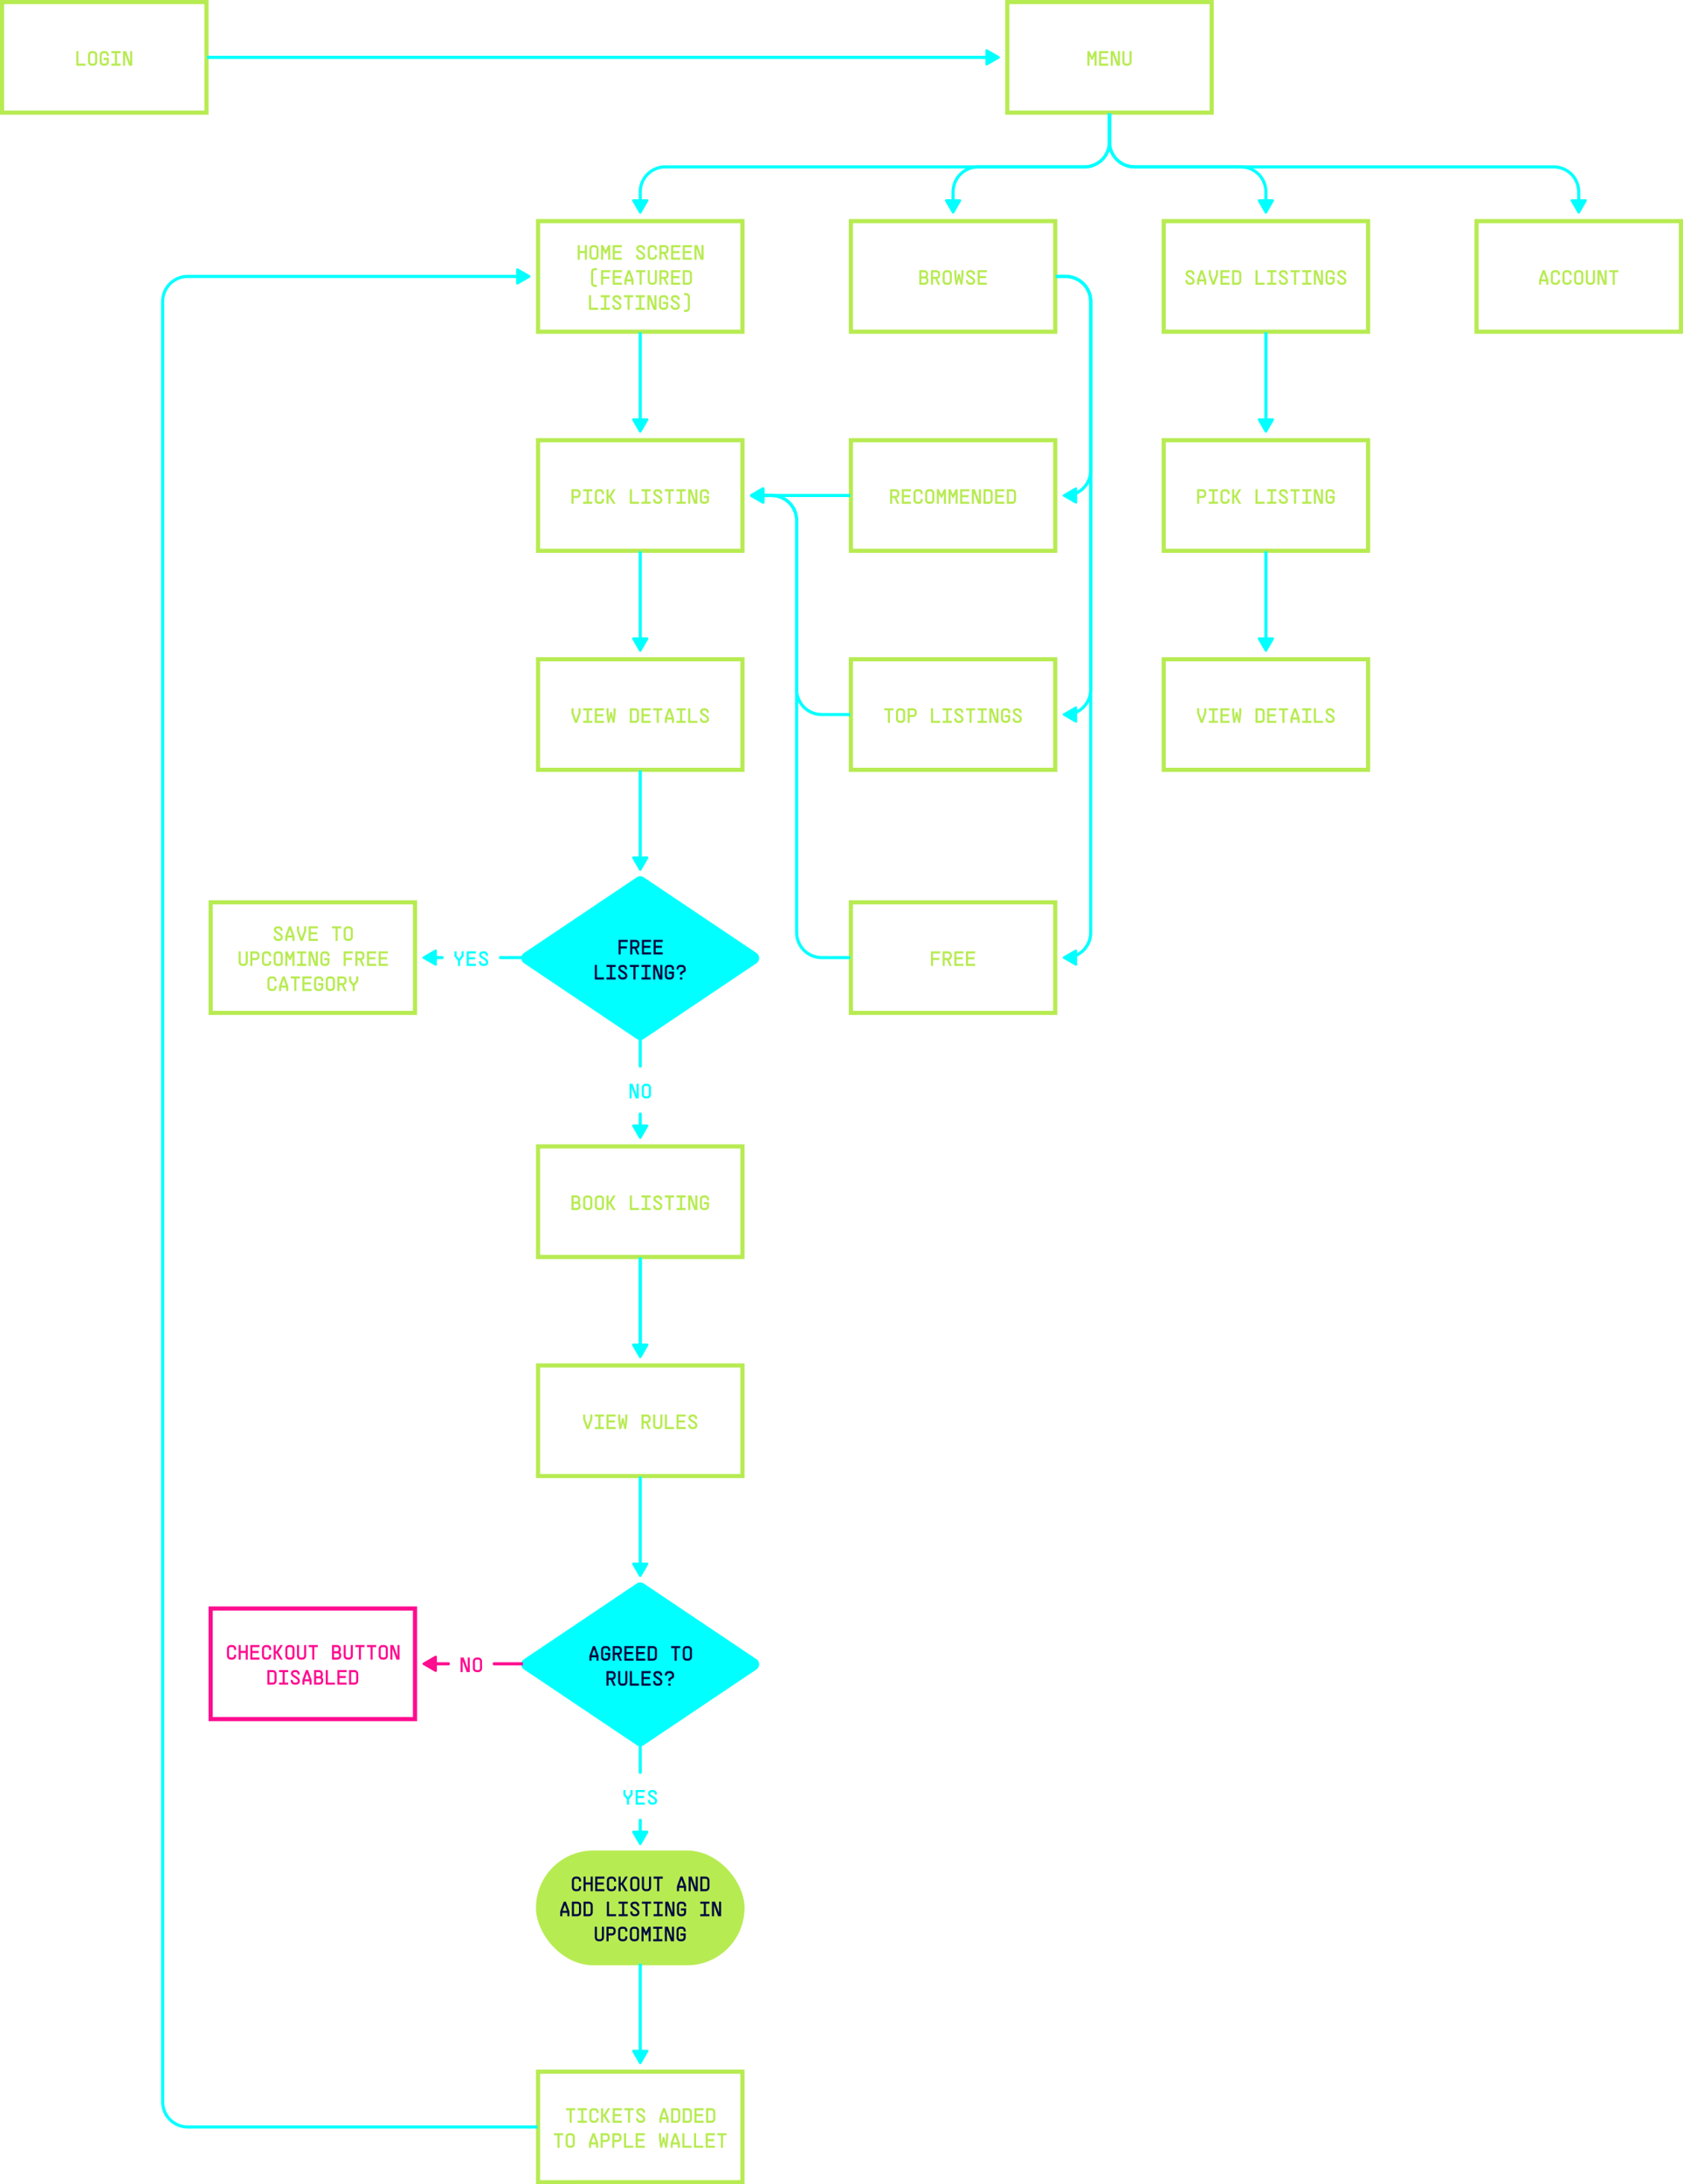 <svg xmlns="http://www.w3.org/2000/svg" width="1614" height="2094" fill="none"><g clip-path="url(#a)"><path fill="#B7EB52" d="M560.843 235h2v14h-2v-6.4h-4.8v6.4h-2v-14h2v5.6h4.8V235zm9.592 14h-1.6c-1.98 0-3.6-1.64-3.6-3.62v-6.78c0-2 1.62-3.6 3.6-3.6h1.6c2 0 3.6 1.6 3.6 3.6v6.78c0 1.98-1.6 3.62-3.6 3.62zm0-2.02c.88 0 1.6-.72 1.6-1.6v-6.78c0-.9-.7-1.6-1.6-1.6h-1.6c-.9 0-1.6.72-1.6 1.6v6.78c0 .88.72 1.6 1.6 1.6h1.6zM583.227 235h2v14h-2v-9.6l-1.86 3.96h-1.08l-1.86-3.96v9.6h-2v-14h2l2.4 5.22 2.4-5.22zm13.193 2h-6.8v3.66h6v2h-6V247h6.8v2h-8.8v-14h8.8v2zm13.584 7.48h2v.8c0 .94.78 1.72 1.72 1.72h1.34c1.02 0 1.74-.64 1.74-1.52 0-2.76-6.6-3.36-6.6-7.16 0-1.96 1.54-3.32 3.72-3.32h.94c2.06 0 3.74 1.66 3.74 3.72v.6h-2v-.6c0-.96-.78-1.72-1.74-1.72h-.94c-1.08 0-1.72.5-1.72 1.32 0 2.12 6.6 2.94 6.6 7.16 0 2-1.62 3.52-3.74 3.52h-1.34c-2.06 0-3.72-1.66-3.72-3.72v-.8zm17.992-4.78v-1.1c0-.9-.7-1.6-1.6-1.6h-1.6c-.9 0-1.6.72-1.6 1.6v6.78c0 .88.72 1.6 1.6 1.6h1.6c.88 0 1.6-.72 1.6-1.6v-1.1h2v1.1c0 1.98-1.6 3.62-3.6 3.62h-1.6c-1.98 0-3.6-1.64-3.6-3.62v-6.78c0-2 1.62-3.6 3.6-3.6h1.6c2 0 3.6 1.6 3.6 3.6v1.1h-2zm13.192.1c0 1.66-1.1 3.04-2.62 3.46l2.62 5.74h-2.2l-2.54-5.6h-2.06v5.6h-2v-14h5.2c2 0 3.6 1.6 3.6 3.6v1.2zm-2 0v-1.2c0-.9-.7-1.6-1.6-1.6h-3.2v4.4h3.2c.9 0 1.6-.7 1.6-1.6zm13.192-2.8h-6.8v3.66h6v2h-6V247h6.8v2h-8.8v-14h8.8v2zm11.193 0h-6.8v3.66h6v2h-6V247h6.8v2h-8.8v-14h8.8v2zm9.192-2h2v14h-2.9l-3.9-10.64V249h-2v-14h2.9l3.9 10.64V235zm-100.33 40.02h-2c-1.98 0-3.6-1.64-3.6-3.62v-10.8c0-2 1.62-3.6 3.6-3.6h2v2h-2c-.9 0-1.6.72-1.6 1.6v10.8c0 .88.72 1.6 1.6 1.6h2v2.02zM585.227 261h-6.8v4.26h6v2h-6V273h-2v-14h8.8v2zm11.193 0h-6.8v3.66h6v2h-6V271h6.8v2h-8.8v-14h8.8v2zm7.792-2 3.4 9.4v4.6h-2v-3.24h-4.8V273h-2v-4.6l3.4-9.4h2zm-1.02 3.16-2.02 5.6h4.08l-2.02-5.6h-.04zm15.612-3.16v2h-3.4v12h-2v-12h-3.4v-2h8.8zm11.192 0v10.38c0 1.98-1.62 3.62-3.6 3.62h-1.6c-2 0-3.6-1.64-3.6-3.62V259h2v10.38c0 .88.72 1.6 1.6 1.6h1.6c.88 0 1.6-.72 1.6-1.6V259h2zm11.192 4.8c0 1.66-1.1 3.04-2.62 3.46l2.62 5.74h-2.2l-2.54-5.6h-2.06v5.6h-2v-14h5.2c2 0 3.6 1.6 3.6 3.6v1.2zm-2 0v-1.2c0-.9-.7-1.6-1.6-1.6h-3.2v4.4h3.2c.9 0 1.6-.7 1.6-1.6zm13.192-2.8h-6.8v3.66h6v2h-6V271h6.8v2h-8.8v-14h8.8v2zm7.593-2c1.98 0 3.6 1.6 3.6 3.6v6.78c0 1.98-1.62 3.62-3.6 3.62h-5.2v-14h5.2zm1.6 10.38v-6.78c0-.88-.7-1.6-1.6-1.6h-3.2v9.98h3.2c.88 0 1.6-.72 1.6-1.6zM566.835 295h6.8v2h-8.8v-14h2v12zm17.992-10h-3.4v10h3.4v2h-8.8v-2h3.4v-10h-3.4v-2h8.8v2zm2.393 7.48h2v.8c0 .94.78 1.72 1.72 1.72h1.34c1.02 0 1.74-.64 1.74-1.52 0-2.76-6.6-3.36-6.6-7.16 0-1.96 1.54-3.32 3.72-3.32h.94c2.06 0 3.74 1.66 3.74 3.72v.6h-2v-.6c0-.96-.78-1.72-1.74-1.72h-.94c-1.08 0-1.72.5-1.72 1.32 0 2.12 6.6 2.94 6.6 7.16 0 2-1.62 3.52-3.74 3.52h-1.34c-2.06 0-3.72-1.66-3.72-3.72v-.8zm19.992-9.48v2h-3.4v12h-2v-12h-3.4v-2h8.8zm11.192 2h-3.4v10h3.4v2h-8.8v-2h3.4v-10h-3.4v-2h8.8v2zm9.192-2h2v14h-2.9l-3.9-10.64V297h-2v-14h2.9l3.9 10.64V283zm13.192 4.7h-2v-1.1c0-.9-.7-1.6-1.6-1.6h-1.6c-.9 0-1.6.72-1.6 1.6v6.78c0 .88.72 1.6 1.6 1.6h1.6c.88 0 1.6-.72 1.6-1.6v-1.92h-3v-2h5v3.92c0 1.98-1.6 3.62-3.6 3.62h-1.6c-1.98 0-3.6-1.64-3.6-3.62v-6.78c0-2 1.62-3.6 3.6-3.6h1.6c2 0 3.6 1.6 3.6 3.6v1.1zm2.392 4.78h2v.8c0 .94.78 1.72 1.72 1.72h1.34c1.02 0 1.74-.64 1.74-1.52 0-2.76-6.6-3.36-6.6-7.16 0-1.96 1.54-3.32 3.72-3.32h.94c2.06 0 3.74 1.66 3.74 3.72v.6h-2v-.6c0-.96-.78-1.72-1.74-1.72h-.94c-1.08 0-1.72.5-1.72 1.32 0 2.12 6.6 2.94 6.6 7.16 0 2-1.62 3.52-3.74 3.52h-1.34c-2.06 0-3.72-1.66-3.72-3.72v-.8zm12.793 6.54V297h2c.88 0 1.6-.72 1.6-1.6v-10.8c0-.88-.7-1.6-1.6-1.6h-2v-2h2c1.98 0 3.6 1.6 3.6 3.6v10.8c0 1.98-1.62 3.62-3.6 3.62h-2z"/><path stroke="#B7EB52" stroke-width="4" d="M516 212h196v106H516z"/><path fill="#B7EB52" d="M553.247 469c2 0 3.6 1.6 3.6 3.6v1.2c0 2-1.6 3.6-3.6 3.6h-3.2v5.6h-2v-14h5.2zm1.6 4.8v-1.2c0-.9-.7-1.6-1.6-1.6h-3.2v4.4h3.2c.9 0 1.6-.7 1.6-1.6zm13.192-2.8h-3.4v10h3.4v2h-8.8v-2h3.4v-10h-3.4v-2h8.8v2zm9.192 2.7v-1.1c0-.9-.7-1.6-1.6-1.6h-1.6c-.9 0-1.6.72-1.6 1.6v6.78c0 .88.72 1.6 1.6 1.6h1.6c.88 0 1.6-.72 1.6-1.6v-1.1h2v1.1c0 1.98-1.6 3.62-3.6 3.62h-1.6c-1.98 0-3.6-1.64-3.6-3.62v-6.78c0-2 1.62-3.6 3.6-3.6h1.6c2 0 3.6 1.6 3.6 3.6v1.1h-2zm13.192-4.7-4.3 7 4.3 7h-2.36l-3.68-6h-.76v6h-2v-14h2v6h.76l3.68-6h2.36zm15.585 12h6.8v2h-8.8v-14h2v12zM624 471h-3.4v10h3.4v2h-8.8v-2h3.4v-10h-3.4v-2h8.8v2zm2.392 7.48h2v.8c0 .94.78 1.72 1.72 1.72h1.34c1.02 0 1.74-.64 1.74-1.52 0-2.76-6.6-3.36-6.6-7.16 0-1.96 1.54-3.32 3.72-3.32h.94c2.06 0 3.74 1.66 3.74 3.72v.6h-2v-.6c0-.96-.78-1.72-1.74-1.72h-.94c-1.08 0-1.72.5-1.72 1.32 0 2.12 6.6 2.94 6.6 7.16 0 2-1.62 3.52-3.74 3.52h-1.34c-2.06 0-3.72-1.66-3.72-3.72v-.8zm19.992-9.48v2h-3.4v12h-2v-12h-3.4v-2h8.8zm11.193 2h-3.4v10h3.4v2h-8.8v-2h3.4v-10h-3.4v-2h8.8v2zm9.192-2h2v14h-2.9l-3.9-10.64V483h-2v-14h2.9l3.9 10.64V469zm13.192 4.7h-2v-1.1c0-.9-.7-1.6-1.6-1.6h-1.6c-.9 0-1.6.72-1.6 1.6v6.78c0 .88.72 1.6 1.6 1.6h1.6c.88 0 1.6-.72 1.6-1.6v-1.92h-3v-2h5v3.92c0 1.98-1.6 3.62-3.6 3.62h-1.6c-1.98 0-3.6-1.64-3.6-3.62v-6.78c0-2 1.62-3.6 3.6-3.6h1.6c2 0 3.6 1.6 3.6 3.6v1.1z"/><path stroke="#B7EB52" stroke-width="4" d="M516 422h196v106H516z"/><path fill="#B7EB52" d="M554.847 679h2v4.6l-3.4 9.4h-2l-3.4-9.4V679h2v4.24l2.38 6.6h.04l2.38-6.6V679zm13.192 2h-3.4v10h3.4v2h-8.8v-2h3.4v-10h-3.4v-2h8.8v2zm11.192 0h-6.8v3.66h6v2h-6V691h6.8v2h-8.8v-14h8.8v2zm9.192-2h2v4.6l-1.2 9.4h-1.6l-1.6-5.98-1.6 5.98h-1.6l-1.2-9.4V679h2v4l.48 5.9 1.1-6.3h1.64l1.1 6.3.48-5.9v-4zm20.785 0c1.98 0 3.6 1.6 3.6 3.6v6.78c0 1.98-1.62 3.62-3.6 3.62h-5.2v-14h5.2zm1.6 10.38v-6.78c0-.88-.7-1.6-1.6-1.6h-3.2v9.98h3.2c.88 0 1.6-.72 1.6-1.6zM624 681h-6.8v3.66h6v2h-6V691h6.8v2h-8.8v-14h8.8v2zm11.192-2v2h-3.4v12h-2v-12h-3.4v-2h8.8zm7.792 0 3.4 9.4v4.6h-2v-3.24h-4.8V693h-2v-4.6l3.4-9.4h2zm-1.02 3.16-2.02 5.6h4.08l-2.02-5.6h-.04zm15.613-1.16h-3.4v10h3.4v2h-8.8v-2h3.4v-10h-3.4v-2h8.8v2zm4.392 10h6.8v2h-8.8v-14h2v12zm9.192-2.52h2v.8c0 .94.78 1.72 1.72 1.72h1.34c1.02 0 1.74-.64 1.74-1.52 0-2.76-6.6-3.36-6.6-7.16 0-1.96 1.54-3.32 3.72-3.32h.94c2.06 0 3.74 1.66 3.74 3.72v.6h-2v-.6c0-.96-.78-1.72-1.74-1.72h-.94c-1.08 0-1.72.5-1.72 1.32 0 2.12 6.6 2.94 6.6 7.16 0 2-1.62 3.52-3.74 3.52h-1.34c-2.06 0-3.72-1.66-3.72-3.72v-.8z"/><path stroke="#B7EB52" stroke-width="4" d="M516 632h196v106H516z"/><path fill="#B7EB52" d="M1153.25 469c2 0 3.6 1.6 3.6 3.6v1.2c0 2-1.6 3.6-3.6 3.6h-3.2v5.6h-2v-14h5.2zm1.6 4.8v-1.2c0-.9-.7-1.6-1.6-1.6h-3.2v4.4h3.2c.9 0 1.6-.7 1.6-1.6zm13.19-2.8h-3.4v10h3.4v2h-8.8v-2h3.4v-10h-3.4v-2h8.8v2zm9.19 2.7v-1.1c0-.9-.7-1.6-1.6-1.6h-1.6c-.9 0-1.6.72-1.6 1.6v6.78c0 .88.72 1.6 1.6 1.6h1.6c.88 0 1.6-.72 1.6-1.6v-1.1h2v1.1c0 1.98-1.6 3.62-3.6 3.62h-1.6c-1.98 0-3.6-1.64-3.6-3.62v-6.78c0-2 1.62-3.6 3.6-3.6h1.6c2 0 3.6 1.6 3.6 3.6v1.1h-2zm13.19-4.7-4.3 7 4.3 7h-2.36l-3.68-6h-.76v6h-2v-14h2v6h.76l3.68-6h2.36zm15.59 12h6.8v2h-8.8v-14h2v12zm17.99-10h-3.4v10h3.4v2h-8.8v-2h3.4v-10h-3.4v-2h8.8v2zm2.39 7.48h2v.8c0 .94.78 1.72 1.72 1.72h1.34c1.02 0 1.74-.64 1.74-1.52 0-2.76-6.6-3.36-6.6-7.16 0-1.96 1.54-3.32 3.72-3.32h.94c2.06 0 3.74 1.66 3.74 3.72v.6h-2v-.6c0-.96-.78-1.72-1.74-1.72h-.94c-1.08 0-1.72.5-1.72 1.32 0 2.12 6.6 2.94 6.6 7.16 0 2-1.62 3.52-3.74 3.52h-1.34c-2.06 0-3.72-1.66-3.72-3.72v-.8zm19.99-9.48v2h-3.4v12h-2v-12h-3.4v-2h8.8zm11.2 2h-3.4v10h3.4v2h-8.8v-2h3.4v-10h-3.4v-2h8.8v2zm9.19-2h2v14h-2.9l-3.9-10.64V483h-2v-14h2.9l3.9 10.64V469zm13.19 4.7h-2v-1.1c0-.9-.7-1.6-1.6-1.6h-1.6c-.9 0-1.6.72-1.6 1.6v6.78c0 .88.72 1.6 1.6 1.6h1.6c.88 0 1.6-.72 1.6-1.6v-1.92h-3v-2h5v3.92c0 1.98-1.6 3.62-3.6 3.62h-1.6c-1.98 0-3.6-1.64-3.6-3.62v-6.78c0-2 1.62-3.6 3.6-3.6h1.6c2 0 3.6 1.6 3.6 3.6v1.1z"/><path stroke="#B7EB52" stroke-width="4" d="M1116 422h196v106h-196z"/><path fill="#B7EB52" d="M1154.85 679h2v4.6l-3.4 9.4h-2l-3.4-9.4V679h2v4.24l2.38 6.6h.04l2.38-6.6V679zm13.19 2h-3.4v10h3.4v2h-8.8v-2h3.4v-10h-3.4v-2h8.8v2zm11.19 0h-6.8v3.66h6v2h-6V691h6.8v2h-8.8v-14h8.8v2zm9.19-2h2v4.6l-1.2 9.4h-1.6l-1.6-5.98-1.6 5.98h-1.6l-1.2-9.4V679h2v4l.48 5.9 1.1-6.3h1.64l1.1 6.3.48-5.9v-4zm20.79 0c1.98 0 3.6 1.6 3.6 3.6v6.78c0 1.98-1.62 3.62-3.6 3.62h-5.2v-14h5.2zm1.6 10.38v-6.78c0-.88-.7-1.6-1.6-1.6h-3.2v9.98h3.2c.88 0 1.6-.72 1.6-1.6zM1224 681h-6.8v3.66h6v2h-6V691h6.8v2h-8.8v-14h8.8v2zm11.19-2v2h-3.4v12h-2v-12h-3.4v-2h8.8zm7.79 0 3.4 9.4v4.6h-2v-3.24h-4.8V693h-2v-4.6l3.4-9.4h2zm-1.02 3.16-2.02 5.6h4.08l-2.02-5.6h-.04zm15.62-1.16h-3.4v10h3.4v2h-8.8v-2h3.4v-10h-3.4v-2h8.8v2zm4.39 10h6.8v2h-8.8v-14h2v12zm9.19-2.52h2v.8c0 .94.78 1.72 1.72 1.72h1.34c1.02 0 1.74-.64 1.74-1.52 0-2.76-6.6-3.36-6.6-7.16 0-1.96 1.54-3.32 3.72-3.32h.94c2.06 0 3.74 1.66 3.74 3.72v.6h-2v-.6c0-.96-.78-1.72-1.74-1.72h-.94c-1.08 0-1.72.5-1.72 1.32 0 2.12 6.6 2.94 6.6 7.16 0 2-1.62 3.52-3.74 3.52h-1.34c-2.06 0-3.72-1.66-3.72-3.72v-.8z"/><path stroke="#B7EB52" stroke-width="4" d="M1116 632h196v106h-196z"/><path fill="#B7EB52" d="M555.527 1152.8c.8.66 1.32 1.66 1.32 2.8v.8c0 2-1.6 3.6-3.6 3.6h-5.2v-14h4.8c2 0 3.6 1.6 3.6 3.6v.8c0 .92-.34 1.78-.92 2.4zm-2.68-4.8h-2.8v4h2.8c.9 0 1.6-.7 1.6-1.6v-.8c0-.9-.7-1.6-1.6-1.6zm2 8.4v-.8c0-.9-.7-1.6-1.6-1.6h-3.2v4h3.2c.9 0 1.6-.7 1.6-1.6zm9.592 3.6h-1.6c-1.98 0-3.6-1.64-3.6-3.62v-6.78c0-2 1.62-3.6 3.6-3.6h1.6c2 0 3.6 1.6 3.6 3.6v6.78c0 1.98-1.6 3.62-3.6 3.62zm0-2.02c.88 0 1.6-.72 1.6-1.6v-6.78c0-.9-.7-1.6-1.6-1.6h-1.6c-.9 0-1.6.72-1.6 1.6v6.78c0 .88.72 1.6 1.6 1.6h1.6zm11.192 2.02h-1.6c-1.98 0-3.6-1.64-3.6-3.62v-6.78c0-2 1.62-3.6 3.6-3.6h1.6c2 0 3.6 1.6 3.6 3.6v6.78c0 1.98-1.6 3.62-3.6 3.62zm0-2.02c.88 0 1.6-.72 1.6-1.6v-6.78c0-.9-.7-1.6-1.6-1.6h-1.6c-.9 0-1.6.72-1.6 1.6v6.78c0 .88.72 1.6 1.6 1.6h1.6zm14.792-11.98-4.3 7 4.3 7h-2.36l-3.68-6h-.76v6h-2v-14h2v6h.76l3.68-6h2.36zm15.585 12h6.8v2h-8.8v-14h2v12zM624 1148h-3.4v10h3.4v2h-8.8v-2h3.4v-10h-3.4v-2h8.8v2zm2.392 7.48h2v.8c0 .94.78 1.72 1.72 1.72h1.34c1.02 0 1.74-.64 1.74-1.52 0-2.76-6.6-3.36-6.6-7.16 0-1.96 1.54-3.32 3.72-3.32h.94c2.06 0 3.74 1.66 3.74 3.72v.6h-2v-.6c0-.96-.78-1.72-1.74-1.72h-.94c-1.08 0-1.72.5-1.72 1.32 0 2.12 6.6 2.94 6.6 7.16 0 2-1.62 3.52-3.74 3.52h-1.34c-2.06 0-3.72-1.66-3.72-3.72v-.8zm19.992-9.48v2h-3.4v12h-2v-12h-3.4v-2h8.8zm11.193 2h-3.4v10h3.4v2h-8.8v-2h3.4v-10h-3.4v-2h8.8v2zm9.192-2h2v14h-2.9l-3.9-10.64V1160h-2v-14h2.9l3.9 10.64V1146zm13.192 4.7h-2v-1.1c0-.9-.7-1.6-1.6-1.6h-1.6c-.9 0-1.6.72-1.6 1.6v6.78c0 .88.72 1.6 1.6 1.6h1.6c.88 0 1.6-.72 1.6-1.6v-1.92h-3v-2h5v3.92c0 1.98-1.6 3.62-3.6 3.62h-1.6c-1.98 0-3.6-1.64-3.6-3.62v-6.78c0-2 1.62-3.6 3.6-3.6h1.6c2 0 3.6 1.6 3.6 3.6v1.1z"/><path stroke="#B7EB52" stroke-width="4" d="M516 1099h196v106H516z"/><path fill="#B7EB52" d="M566.039 1356h2v4.6l-3.4 9.4h-2l-3.4-9.4v-4.6h2v4.24l2.38 6.6h.04l2.38-6.6V1356zm13.192 2h-3.4v10h3.4v2h-8.8v-2h3.4v-10h-3.4v-2h8.8v2zm11.192 0h-6.8v3.66h6v2h-6v4.34h6.8v2h-8.8v-14h8.8v2zm9.193-2h2v4.6l-1.2 9.4h-1.6l-1.6-5.98-1.6 5.98h-1.6l-1.2-9.4v-4.6h2v4l.48 5.9 1.1-6.3h1.64l1.1 6.3.48-5.9v-4zm24.384 4.8c0 1.66-1.1 3.04-2.62 3.46L624 1370h-2.2l-2.54-5.6h-2.06v5.6h-2v-14h5.2c2 0 3.6 1.6 3.6 3.6v1.2zm-2 0v-1.2c0-.9-.7-1.6-1.6-1.6h-3.2v4.4h3.2c.9 0 1.6-.7 1.6-1.6zm13.192-4.8v10.38c0 1.98-1.62 3.62-3.6 3.62h-1.6c-2 0-3.6-1.64-3.6-3.62V1356h2v10.38c0 .88.72 1.6 1.6 1.6h1.6c.88 0 1.6-.72 1.6-1.6V1356h2zm4.392 12h6.8v2h-8.8v-14h2v12zm17.993-10h-6.8v3.66h6v2h-6v4.34h6.8v2h-8.8v-14h8.8v2zm2.392 7.48h2v.8c0 .94.78 1.72 1.72 1.72h1.34c1.02 0 1.74-.64 1.74-1.52 0-2.76-6.6-3.36-6.6-7.16 0-1.96 1.54-3.32 3.72-3.32h.94c2.06 0 3.74 1.66 3.74 3.72v.6h-2v-.6c0-.96-.78-1.72-1.74-1.72h-.94c-1.08 0-1.72.5-1.72 1.32 0 2.12 6.6 2.94 6.6 7.16 0 2-1.62 3.52-3.74 3.52h-1.34c-2.06 0-3.72-1.66-3.72-3.72v-.8z"/><path stroke="#B7EB52" stroke-width="4" d="M516 1309h196v106H516z"/><path fill="#B7EB52" d="M551.651 2021v2h-3.4v12h-2v-12h-3.4v-2h8.8zm11.192 2h-3.4v10h3.4v2h-8.8v-2h3.4v-10h-3.4v-2h8.8v2zm9.192 2.7v-1.1c0-.9-.7-1.6-1.6-1.6h-1.6c-.9 0-1.6.72-1.6 1.6v6.78c0 .88.72 1.6 1.6 1.6h1.6c.88 0 1.6-.72 1.6-1.6v-1.1h2v1.1c0 1.98-1.6 3.62-3.6 3.62h-1.6c-1.98 0-3.6-1.64-3.6-3.62v-6.78c0-2 1.62-3.6 3.6-3.6h1.6c2 0 3.6 1.6 3.6 3.6v1.1h-2zm13.192-4.7-4.3 7 4.3 7h-2.36l-3.68-6h-.76v6h-2v-14h2v6h.76l3.68-6h2.36zm11.193 2h-6.8v3.66h6v2h-6v4.34h6.8v2h-8.8v-14h8.8v2zm11.192-2v2h-3.4v12h-2v-12h-3.4v-2h8.8zm2.392 9.48h2v.8c0 .94.78 1.72 1.72 1.72h1.34c1.02 0 1.74-.64 1.74-1.52 0-2.76-6.6-3.36-6.6-7.16 0-1.96 1.54-3.32 3.72-3.32h.94c2.06 0 3.74 1.66 3.74 3.72v.6h-2v-.6c0-.96-.78-1.72-1.74-1.72h-.94c-1.08 0-1.72.5-1.72 1.32 0 2.12 6.6 2.94 6.6 7.16 0 2-1.62 3.52-3.74 3.52h-1.34c-2.06 0-3.72-1.66-3.72-3.72v-.8zm27.784-9.48 3.4 9.4v4.6h-2v-3.24h-4.8v3.24h-2v-4.6l3.4-9.4h2zm-1.02 3.16-2.02 5.6h4.08l-2.02-5.6h-.04zm12.012-3.16c1.98 0 3.6 1.6 3.6 3.6v6.78c0 1.98-1.62 3.62-3.6 3.62h-5.2v-14h5.2zm1.6 10.38v-6.78c0-.88-.7-1.6-1.6-1.6h-3.2v9.98h3.2c.88 0 1.6-.72 1.6-1.6zm9.593-10.38c1.98 0 3.6 1.6 3.6 3.6v6.78c0 1.98-1.62 3.62-3.6 3.62h-5.2v-14h5.2zm1.6 10.38v-6.78c0-.88-.7-1.6-1.6-1.6h-3.2v9.98h3.2c.88 0 1.6-.72 1.6-1.6zm13.192-8.38h-6.8v3.66h6v2h-6v4.34h6.8v2h-8.8v-14h8.8v2zm7.592-2c1.98 0 3.6 1.6 3.6 3.6v6.78c0 1.98-1.62 3.62-3.6 3.62h-5.2v-14h5.2zm1.6 10.38v-6.78c0-.88-.7-1.6-1.6-1.6h-3.2v9.98h3.2c.88 0 1.6-.72 1.6-1.6zM540.059 2045v2h-3.4v12h-2v-12h-3.4v-2h8.8zm7.592 14h-1.6c-1.98 0-3.6-1.64-3.6-3.62v-6.78c0-2 1.62-3.6 3.6-3.6h1.6c2 0 3.6 1.6 3.6 3.6v6.78c0 1.98-1.6 3.62-3.6 3.62zm0-2.02c.88 0 1.6-.72 1.6-1.6v-6.78c0-.9-.7-1.6-1.6-1.6h-1.6c-.9 0-1.6.72-1.6 1.6v6.78c0 .88.72 1.6 1.6 1.6h1.6zm22.584-11.98 3.4 9.4v4.6h-2v-3.24h-4.8v3.24h-2v-4.6l3.4-9.4h2zm-1.02 3.16-2.02 5.6h4.08l-2.02-5.6h-.04zm12.012-3.16c2 0 3.6 1.6 3.6 3.6v1.2c0 2-1.6 3.6-3.6 3.6h-3.2v5.6h-2v-14h5.2zm1.6 4.8v-1.2c0-.9-.7-1.6-1.6-1.6h-3.2v4.4h3.2c.9 0 1.6-.7 1.6-1.6zm9.593-4.8c2 0 3.6 1.6 3.6 3.6v1.2c0 2-1.6 3.6-3.6 3.6h-3.2v5.6h-2v-14h5.2zm1.6 4.8v-1.2c0-.9-.7-1.6-1.6-1.6h-3.2v4.4h3.2c.9 0 1.6-.7 1.6-1.6zm6.392 7.2h6.8v2h-8.8v-14h2v12zm17.992-10h-6.8v3.66h6v2h-6v4.34h6.8v2h-8.8v-14h8.8v2zm20.384-2h2v4.6l-1.2 9.4h-1.6l-1.6-5.98-1.6 5.98h-1.6l-1.2-9.4v-4.6h2v4l.48 5.9 1.1-6.3h1.64l1.1 6.3.48-5.9v-4zm9.792 0 3.4 9.4v4.6h-2v-3.24h-4.8v3.24h-2v-4.6l3.4-9.4h2zm-1.02 3.16-2.02 5.6h4.08l-2.02-5.6h-.04zm8.813 8.84h6.8v2h-8.8v-14h2v12zm11.192 0h6.8v2h-8.8v-14h2v12zm17.992-10h-6.8v3.66h6v2h-6v4.34h6.8v2h-8.8v-14h8.8v2zm11.192-2v2h-3.4v12h-2v-12h-3.4v-2h8.8z"/><path stroke="#B7EB52" stroke-width="4" d="M516 1986h196v106H516z"/><path fill="#B7EB52" d="M262.427 897.48h2v.8c0 .94.78 1.72 1.72 1.72h1.34c1.02 0 1.74-.64 1.74-1.52 0-2.76-6.6-3.36-6.6-7.16 0-1.96 1.54-3.32 3.72-3.32h.94c2.06 0 3.74 1.66 3.74 3.72v.6h-2v-.6c0-.96-.78-1.72-1.74-1.72h-.94c-1.08 0-1.72.5-1.72 1.32 0 2.12 6.6 2.94 6.6 7.16 0 2-1.62 3.52-3.74 3.52h-1.34c-2.06 0-3.72-1.66-3.72-3.72v-.8zM279.02 888l3.4 9.4v4.6h-2v-3.24h-4.8V902h-2v-4.6l3.4-9.4h2zm-1.02 3.16-2.02 5.6h4.08l-2.02-5.6H278zm13.612-3.16h2v4.6l-3.4 9.4h-2l-3.4-9.4V888h2v4.24l2.38 6.6h.04l2.38-6.6V888zm13.192 2h-6.8v3.66h6v2h-6V900h6.8v2h-8.8v-14h8.8v2zm22.384-2v2h-3.4v12h-2v-12h-3.4v-2h8.8zm7.592 14h-1.6c-1.98 0-3.6-1.64-3.6-3.62v-6.78c0-2 1.62-3.6 3.6-3.6h1.6c2 0 3.6 1.6 3.6 3.6v6.78c0 1.98-1.6 3.62-3.6 3.62zm0-2.02c.88 0 1.6-.72 1.6-1.6v-6.78c0-.9-.7-1.6-1.6-1.6h-1.6c-.9 0-1.6.72-1.6 1.6v6.78c0 .88.72 1.6 1.6 1.6h1.6zM237.651 912v10.38c0 1.98-1.62 3.62-3.6 3.62h-1.6c-2 0-3.6-1.64-3.6-3.62V912h2v10.38c0 .88.72 1.6 1.6 1.6h1.6c.88 0 1.6-.72 1.6-1.6V912h2zm7.592 0c2 0 3.6 1.6 3.6 3.6v1.2c0 2-1.6 3.6-3.6 3.6h-3.2v5.6h-2v-14h5.2zm1.6 4.8v-1.2c0-.9-.7-1.6-1.6-1.6h-3.2v4.4h3.2c.9 0 1.6-.7 1.6-1.6zm11.192-.1v-1.1c0-.9-.7-1.6-1.6-1.6h-1.6c-.9 0-1.6.72-1.6 1.6v6.78c0 .88.72 1.6 1.6 1.6h1.6c.88 0 1.6-.72 1.6-1.6v-1.1h2v1.1c0 1.98-1.6 3.62-3.6 3.62h-1.6c-1.98 0-3.6-1.64-3.6-3.62v-6.78c0-2 1.62-3.6 3.6-3.6h1.6c2 0 3.6 1.6 3.6 3.6v1.1h-2zm9.592 9.3h-1.6c-1.98 0-3.6-1.64-3.6-3.62v-6.78c0-2 1.62-3.6 3.6-3.6h1.6c2 0 3.6 1.6 3.6 3.6v6.78c0 1.98-1.6 3.62-3.6 3.62zm0-2.02c.88 0 1.6-.72 1.6-1.6v-6.78c0-.9-.7-1.6-1.6-1.6h-1.6c-.9 0-1.6.72-1.6 1.6v6.78c0 .88.72 1.6 1.6 1.6h1.6zM280.42 912h2v14h-2v-9.6l-1.86 3.96h-1.08l-1.86-3.96v9.6h-2v-14h2l2.4 5.22 2.4-5.22zm13.192 2h-3.4v10h3.4v2h-8.8v-2h3.4v-10h-3.4v-2h8.8v2zm9.192-2h2v14h-2.9l-3.9-10.64V926h-2v-14h2.9l3.9 10.64V912zm13.192 4.7h-2v-1.1c0-.9-.7-1.6-1.6-1.6h-1.6c-.9 0-1.6.72-1.6 1.6v6.78c0 .88.72 1.6 1.6 1.6h1.6c.88 0 1.6-.72 1.6-1.6v-1.92h-3v-2h5v3.92c0 1.98-1.6 3.62-3.6 3.62h-1.6c-1.98 0-3.6-1.64-3.6-3.62v-6.78c0-2 1.62-3.6 3.6-3.6h1.6c2 0 3.6 1.6 3.6 3.6v1.1zm22.384-2.7h-6.8v4.26h6v2h-6V926h-2v-14h8.8v2zm11.193 2.8c0 1.66-1.1 3.04-2.62 3.46l2.62 5.74h-2.2l-2.54-5.6h-2.06v5.6h-2v-14h5.2c2 0 3.6 1.6 3.6 3.6v1.2zm-2 0v-1.2c0-.9-.7-1.6-1.6-1.6h-3.2v4.4h3.2c.9 0 1.6-.7 1.6-1.6zm13.192-2.8h-6.8v3.66h6v2h-6V924h6.8v2h-8.8v-14h8.8v2zm11.192 0h-6.8v3.66h6v2h-6V924h6.8v2h-8.8v-14h8.8v2zm-108.726 26.7v-1.1c0-.9-.7-1.6-1.6-1.6h-1.6c-.9 0-1.6.72-1.6 1.6v6.78c0 .88.72 1.6 1.6 1.6h1.6c.88 0 1.6-.72 1.6-1.6v-1.1h2v1.1c0 1.98-1.6 3.62-3.6 3.62h-1.6c-1.98 0-3.6-1.64-3.6-3.62v-6.78c0-2 1.62-3.6 3.6-3.6h1.6c2 0 3.6 1.6 3.6 3.6v1.1h-2zm9.792-4.7 3.4 9.4v4.6h-2v-3.24h-4.8V950h-2v-4.6l3.4-9.4h2zm-1.02 3.16-2.02 5.6h4.08l-2.02-5.6h-.04zm15.613-3.16v2h-3.4v12h-2v-12h-3.4v-2h8.8zm11.192 2h-6.8v3.66h6v2h-6V948h6.8v2h-8.8v-14h8.8v2zM310 940.7h-2v-1.1c0-.9-.7-1.6-1.6-1.6h-1.6c-.9 0-1.6.72-1.6 1.6v6.78c0 .88.72 1.6 1.6 1.6h1.6c.88 0 1.6-.72 1.6-1.6v-1.92h-3v-2h5v3.92c0 1.98-1.6 3.62-3.6 3.62h-1.6c-1.98 0-3.6-1.64-3.6-3.62v-6.78c0-2 1.62-3.6 3.6-3.6h1.6c2 0 3.6 1.6 3.6 3.6v1.1zm7.592 9.3h-1.6c-1.98 0-3.6-1.64-3.6-3.62v-6.78c0-2 1.62-3.6 3.6-3.6h1.6c2 0 3.6 1.6 3.6 3.6v6.78c0 1.98-1.6 3.62-3.6 3.62zm0-2.02c.88 0 1.6-.72 1.6-1.6v-6.78c0-.9-.7-1.6-1.6-1.6h-1.6c-.9 0-1.6.72-1.6 1.6v6.78c0 .88.72 1.6 1.6 1.6h1.6zm14.792-7.18c0 1.66-1.1 3.04-2.62 3.46l2.62 5.74h-2.2l-2.54-5.6h-2.06v5.6h-2v-14h5.2c2 0 3.6 1.6 3.6 3.6v1.2zm-2 0v-1.2c0-.9-.7-1.6-1.6-1.6h-3.2v4.4h3.2c.9 0 1.6-.7 1.6-1.6zm11.193-4.8h2v4.56l-3.4 4.46V950h-2v-4.98l-3.4-4.22V936h2v4.08l2.36 2.94h.04l2.4-3.14V936z"/><path stroke="#B7EB52" stroke-width="4" d="M202 865h196v106H202z"/><path fill="#B7EB52" d="M889.103 265.8c.8.66 1.32 1.66 1.32 2.8v.8c0 2-1.6 3.6-3.6 3.6h-5.2v-14h4.8c2 0 3.6 1.6 3.6 3.6v.8c0 .92-.34 1.78-.92 2.4zm-2.68-4.8h-2.8v4h2.8c.9 0 1.6-.7 1.6-1.6v-.8c0-.9-.7-1.6-1.6-1.6zm2 8.4v-.8c0-.9-.7-1.6-1.6-1.6h-3.2v4h3.2c.9 0 1.6-.7 1.6-1.6zm13.193-5.6c0 1.66-1.1 3.04-2.62 3.46l2.62 5.74h-2.2l-2.54-5.6h-2.06v5.6h-2v-14h5.2c2 0 3.6 1.6 3.6 3.6v1.2zm-2 0v-1.2c0-.9-.7-1.6-1.6-1.6h-3.2v4.4h3.2c.9 0 1.6-.7 1.6-1.6zm9.592 9.2h-1.6c-1.98 0-3.6-1.64-3.6-3.62v-6.78c0-2 1.62-3.6 3.6-3.6h1.6c2 0 3.6 1.6 3.6 3.6v6.78c0 1.98-1.6 3.62-3.6 3.62zm0-2.02c.88 0 1.6-.72 1.6-1.6v-6.78c0-.9-.7-1.6-1.6-1.6h-1.6c-.9 0-1.6.72-1.6 1.6v6.78c0 .88.72 1.6 1.6 1.6h1.6zM922 259h2v4.6l-1.2 9.4h-1.6l-1.6-5.98L918 273h-1.6l-1.2-9.4V259h2v4l.48 5.9 1.1-6.3h1.64l1.1 6.3.48-5.9v-4zm4.392 9.48h2v.8c0 .94.78 1.72 1.72 1.72h1.34c1.02 0 1.74-.64 1.74-1.52 0-2.76-6.6-3.36-6.6-7.16 0-1.96 1.54-3.32 3.72-3.32h.94c2.06 0 3.74 1.66 3.74 3.72v.6h-2v-.6c0-.96-.78-1.72-1.74-1.72h-.94c-1.08 0-1.72.5-1.72 1.32 0 2.12 6.6 2.94 6.6 7.16 0 2-1.62 3.52-3.74 3.52h-1.34c-2.06 0-3.72-1.66-3.72-3.72v-.8zm19.992-7.48h-6.8v3.66h6v2h-6V271h6.8v2h-8.8v-14h8.8v2z"/><path stroke="#B7EB52" stroke-width="4" d="M816 212h196v106H816z"/><path fill="#B7EB52" d="M862.443 473.8c0 1.66-1.1 3.04-2.62 3.46l2.62 5.74h-2.2l-2.54-5.6h-2.06v5.6h-2v-14h5.2c2 0 3.6 1.6 3.6 3.6v1.2zm-2 0v-1.2c0-.9-.7-1.6-1.6-1.6h-3.2v4.4h3.2c.9 0 1.6-.7 1.6-1.6zm13.192-2.8h-6.8v3.66h6v2h-6V481h6.8v2h-8.8v-14h8.8v2zm9.192 2.7v-1.1c0-.9-.7-1.6-1.6-1.6h-1.6c-.9 0-1.6.72-1.6 1.6v6.78c0 .88.72 1.6 1.6 1.6h1.6c.88 0 1.6-.72 1.6-1.6v-1.1h2v1.1c0 1.98-1.6 3.62-3.6 3.62h-1.6c-1.98 0-3.6-1.64-3.6-3.62v-6.78c0-2 1.62-3.6 3.6-3.6h1.6c2 0 3.6 1.6 3.6 3.6v1.1h-2zm9.593 9.3h-1.6c-1.98 0-3.6-1.64-3.6-3.62v-6.78c0-2 1.62-3.6 3.6-3.6h1.6c2 0 3.6 1.6 3.6 3.6v6.78c0 1.98-1.6 3.62-3.6 3.62zm0-2.02c.88 0 1.6-.72 1.6-1.6v-6.78c0-.9-.7-1.6-1.6-1.6h-1.6c-.9 0-1.6.72-1.6 1.6v6.78c0 .88.72 1.6 1.6 1.6h1.6zM905.212 469h2v14h-2v-9.6l-1.86 3.96h-1.08l-1.86-3.96v9.6h-2v-14h2l2.4 5.22 2.4-5.22zm11.192 0h2v14h-2v-9.6l-1.86 3.96h-1.08l-1.86-3.96v9.6h-2v-14h2l2.4 5.22 2.4-5.22zm13.192 2h-6.8v3.66h6v2h-6V481h6.8v2h-8.8v-14h8.8v2zm9.192-2h2v14h-2.9l-3.9-10.64V483h-2v-14h2.9l3.9 10.64V469zm9.592 0c1.98 0 3.6 1.6 3.6 3.6v6.78c0 1.98-1.62 3.62-3.6 3.62h-5.2v-14h5.2zm1.6 10.38v-6.78c0-.88-.7-1.6-1.6-1.6h-3.2v9.98h3.2c.88 0 1.6-.72 1.6-1.6zm13.193-8.38h-6.8v3.66h6v2h-6V481h6.8v2h-8.8v-14h8.8v2zm7.592-2c1.98 0 3.6 1.6 3.6 3.6v6.78c0 1.98-1.62 3.62-3.6 3.62h-5.2v-14h5.2zm1.6 10.38v-6.78c0-.88-.7-1.6-1.6-1.6h-3.2v9.98h3.2c.88 0 1.6-.72 1.6-1.6z"/><path stroke="#B7EB52" stroke-width="4" d="M816 422h196v106H816z"/><path fill="#B7EB52" d="M856.847 679v2h-3.4v12h-2v-12h-3.4v-2h8.8zm7.592 14h-1.6c-1.98 0-3.6-1.64-3.6-3.62v-6.78c0-2 1.62-3.6 3.6-3.6h1.6c2 0 3.6 1.6 3.6 3.6v6.78c0 1.98-1.6 3.62-3.6 3.62zm0-2.02c.88 0 1.6-.72 1.6-1.6v-6.78c0-.9-.7-1.6-1.6-1.6h-1.6c-.9 0-1.6.72-1.6 1.6v6.78c0 .88.72 1.6 1.6 1.6h1.6zM875.631 679c2 0 3.6 1.6 3.6 3.6v1.2c0 2-1.6 3.6-3.6 3.6h-3.2v5.6h-2v-14h5.2zm1.6 4.8v-1.2c0-.9-.7-1.6-1.6-1.6h-3.2v4.4h3.2c.9 0 1.6-.7 1.6-1.6zm17.585 7.2h6.8v2h-8.8v-14h2v12zm17.992-10h-3.4v10h3.4v2h-8.8v-2h3.4v-10h-3.4v-2h8.8v2zm2.392 7.48h2v.8c0 .94.78 1.72 1.72 1.72h1.34c1.02 0 1.74-.64 1.74-1.52 0-2.76-6.6-3.36-6.6-7.16 0-1.96 1.54-3.32 3.72-3.32h.94c2.06 0 3.74 1.66 3.74 3.72v.6h-2v-.6c0-.96-.78-1.72-1.74-1.72h-.94c-1.08 0-1.72.5-1.72 1.32 0 2.12 6.6 2.94 6.6 7.16 0 2-1.62 3.52-3.74 3.52h-1.34c-2.06 0-3.72-1.66-3.72-3.72v-.8zm19.992-9.48v2h-3.4v12h-2v-12h-3.4v-2h8.8zm11.192 2h-3.4v10h3.4v2h-8.8v-2h3.4v-10h-3.4v-2h8.8v2zm9.193-2h2v14h-2.9l-3.9-10.64V693h-2v-14h2.9l3.9 10.64V679zm13.192 4.7h-2v-1.1c0-.9-.7-1.6-1.6-1.6h-1.6c-.9 0-1.6.72-1.6 1.6v6.78c0 .88.72 1.6 1.6 1.6h1.6c.88 0 1.6-.72 1.6-1.6v-1.92h-3v-2h5v3.92c0 1.98-1.6 3.62-3.6 3.62h-1.6c-1.98 0-3.6-1.64-3.6-3.62v-6.78c0-2 1.62-3.6 3.6-3.6h1.6c2 0 3.6 1.6 3.6 3.6v1.1zm2.392 4.78h2v.8c0 .94.78 1.72 1.72 1.72h1.34c1.02 0 1.74-.64 1.74-1.52 0-2.76-6.6-3.36-6.6-7.16 0-1.96 1.54-3.32 3.72-3.32h.94c2.06 0 3.74 1.66 3.74 3.72v.6h-2v-.6c0-.96-.78-1.72-1.74-1.72h-.94c-1.08 0-1.72.5-1.72 1.32 0 2.12 6.6 2.94 6.6 7.16 0 2-1.62 3.52-3.74 3.52h-1.34c-2.06 0-3.72-1.66-3.72-3.72v-.8z"/><path stroke="#B7EB52" stroke-width="4" d="M816 632h196v106H816z"/><path fill="#B7EB52" d="M901.616 914h-6.8v4.26h6v2h-6V926h-2v-14h8.8v2zm11.192 2.8c0 1.66-1.1 3.04-2.62 3.46l2.62 5.74h-2.2l-2.54-5.6h-2.06v5.6h-2v-14h5.2c2 0 3.6 1.6 3.6 3.6v1.2zm-2 0v-1.2c0-.9-.7-1.6-1.6-1.6h-3.2v4.4h3.2c.9 0 1.6-.7 1.6-1.6zM924 914h-6.8v3.66h6v2h-6V924h6.8v2h-8.8v-14h8.8v2zm11.192 0h-6.8v3.66h6v2h-6V924h6.8v2h-8.8v-14h8.8v2z"/><path stroke="#B7EB52" stroke-width="4" d="M816 865h196v106H816z"/><path fill="#B7EB52" d="M1136.85 268.48h2v.8c0 .94.78 1.72 1.72 1.72h1.34c1.02 0 1.74-.64 1.74-1.52 0-2.76-6.6-3.36-6.6-7.16 0-1.96 1.54-3.32 3.72-3.32h.94c2.06 0 3.74 1.66 3.74 3.72v.6h-2v-.6c0-.96-.78-1.72-1.74-1.72h-.94c-1.08 0-1.72.5-1.72 1.32 0 2.12 6.6 2.94 6.6 7.16 0 2-1.62 3.52-3.74 3.52h-1.34c-2.06 0-3.72-1.66-3.72-3.72v-.8zm16.6-9.48 3.4 9.4v4.6h-2v-3.24h-4.8V273h-2v-4.6l3.4-9.4h2zm-1.02 3.16-2.02 5.6h4.08l-2.02-5.6h-.04zm13.61-3.16h2v4.6l-3.4 9.4h-2l-3.4-9.4V259h2v4.24l2.38 6.6h.04l2.38-6.6V259zm13.19 2h-6.8v3.66h6v2h-6V271h6.8v2h-8.8v-14h8.8v2zm7.59-2c1.98 0 3.6 1.6 3.6 3.6v6.78c0 1.98-1.62 3.62-3.6 3.62h-5.2v-14h5.2zm1.6 10.38v-6.78c0-.88-.7-1.6-1.6-1.6h-3.2v9.98h3.2c.88 0 1.6-.72 1.6-1.6zm17.59 1.62h6.8v2h-8.8v-14h2v12zm17.99-10h-3.4v10h3.4v2h-8.8v-2h3.4v-10h-3.4v-2h8.8v2zm2.39 7.48h2v.8c0 .94.78 1.72 1.72 1.72h1.34c1.02 0 1.74-.64 1.74-1.52 0-2.76-6.6-3.36-6.6-7.16 0-1.96 1.54-3.32 3.72-3.32h.94c2.06 0 3.74 1.66 3.74 3.72v.6h-2v-.6c0-.96-.78-1.72-1.74-1.72h-.94c-1.08 0-1.72.5-1.72 1.32 0 2.12 6.6 2.94 6.6 7.16 0 2-1.62 3.52-3.74 3.52h-1.34c-2.06 0-3.72-1.66-3.72-3.72v-.8zm19.99-9.48v2h-3.4v12h-2v-12h-3.4v-2h8.8zm11.2 2h-3.4v10h3.4v2h-8.8v-2h3.4v-10h-3.4v-2h8.8v2zm9.19-2h2v14h-2.9l-3.9-10.64V273h-2v-14h2.9l3.9 10.64V259zm13.19 4.7h-2v-1.1c0-.9-.7-1.6-1.6-1.6h-1.6c-.9 0-1.6.72-1.6 1.6v6.78c0 .88.72 1.6 1.6 1.6h1.6c.88 0 1.6-.72 1.6-1.6v-1.92h-3v-2h5v3.92c0 1.98-1.6 3.62-3.6 3.62h-1.6c-1.98 0-3.6-1.64-3.6-3.62v-6.78c0-2 1.62-3.6 3.6-3.6h1.6c2 0 3.6 1.6 3.6 3.6v1.1zm2.39 4.78h2v.8c0 .94.78 1.72 1.72 1.72h1.34c1.02 0 1.74-.64 1.74-1.52 0-2.76-6.6-3.36-6.6-7.16 0-1.96 1.54-3.32 3.72-3.32h.94c2.06 0 3.74 1.66 3.74 3.72v.6h-2v-.6c0-.96-.78-1.72-1.74-1.72h-.94c-1.08 0-1.72.5-1.72 1.32 0 2.12 6.6 2.94 6.6 7.16 0 2-1.62 3.52-3.74 3.52h-1.34c-2.06 0-3.72-1.66-3.72-3.72v-.8z"/><path stroke="#B7EB52" stroke-width="4" d="M1116 212h196v106h-196z"/><path fill="#B7EB52" d="m1481.43 259 3.4 9.4v4.6h-2v-3.24h-4.8V273h-2v-4.6l3.4-9.4h2zm-1.02 3.16-2.02 5.6h4.08l-2.02-5.6h-.04zm13.61 1.54v-1.1c0-.9-.7-1.6-1.6-1.6h-1.6c-.9 0-1.6.72-1.6 1.6v6.78c0 .88.72 1.6 1.6 1.6h1.6c.88 0 1.6-.72 1.6-1.6v-1.1h2v1.1c0 1.98-1.6 3.62-3.6 3.62h-1.6c-1.98 0-3.6-1.64-3.6-3.62v-6.78c0-2 1.62-3.6 3.6-3.6h1.6c2 0 3.6 1.6 3.6 3.6v1.1h-2zm11.19 0v-1.1c0-.9-.7-1.6-1.6-1.6h-1.6c-.9 0-1.6.72-1.6 1.6v6.78c0 .88.72 1.6 1.6 1.6h1.6c.88 0 1.6-.72 1.6-1.6v-1.1h2v1.1c0 1.98-1.6 3.62-3.6 3.62h-1.6c-1.98 0-3.6-1.64-3.6-3.62v-6.78c0-2 1.62-3.6 3.6-3.6h1.6c2 0 3.6 1.6 3.6 3.6v1.1h-2zm9.59 9.3h-1.6c-1.98 0-3.6-1.64-3.6-3.62v-6.78c0-2 1.62-3.6 3.6-3.6h1.6c2 0 3.6 1.6 3.6 3.6v6.78c0 1.98-1.6 3.62-3.6 3.62zm0-2.02c.88 0 1.6-.72 1.6-1.6v-6.78c0-.9-.7-1.6-1.6-1.6h-1.6c-.9 0-1.6.72-1.6 1.6v6.78c0 .88.72 1.6 1.6 1.6h1.6zm14.8-11.98v10.38c0 1.98-1.62 3.62-3.6 3.62h-1.6c-2 0-3.6-1.64-3.6-3.62V259h2v10.38c0 .88.72 1.6 1.6 1.6h1.6c.88 0 1.6-.72 1.6-1.6V259h2zm9.19 0h2v14h-2.9l-3.9-10.64V273h-2v-14h2.9l3.9 10.64V259zm13.19 0v2h-3.4v12h-2v-12h-3.4v-2h8.8z"/><path stroke="#B7EB52" stroke-width="4" d="M1416 212h196v106h-196z"/><path fill="#B7EB52" d="M75.22 61h6.8v2h-8.8V49h2v12zm14.392 2h-1.6c-1.98 0-3.6-1.64-3.6-3.62V52.6c0-2 1.62-3.6 3.6-3.6h1.6c2 0 3.6 1.6 3.6 3.6v6.78c0 1.98-1.6 3.62-3.6 3.62zm0-2.02c.88 0 1.6-.72 1.6-1.6V52.6c0-.9-.7-1.6-1.6-1.6h-1.6c-.9 0-1.6.72-1.6 1.6v6.78c0 .88.72 1.6 1.6 1.6h1.6zm14.792-7.28h-2v-1.1c0-.9-.7-1.6-1.6-1.6h-1.6c-.9 0-1.6.72-1.6 1.6v6.78c0 .88.72 1.6 1.6 1.6h1.6c.88 0 1.6-.72 1.6-1.6v-1.92h-3v-2h5v3.92c0 1.98-1.6 3.62-3.6 3.62h-1.6c-1.98 0-3.6-1.64-3.6-3.62V52.6c0-2 1.62-3.6 3.6-3.6h1.6c2 0 3.6 1.6 3.6 3.6v1.1zm11.192-2.7h-3.4v10h3.4v2h-8.8v-2h3.4V51h-3.4v-2h8.8v2zm9.192-2h2v14h-2.9l-3.9-10.64V63h-2V49h2.9l3.9 10.64V49z"/><path stroke="#B7EB52" stroke-width="4" d="M2 2h196v106H2z"/><rect width="200" height="110" x="514" y="1774" fill="#B7EB52" rx="55"/><path fill="#010B40" d="M555.247 1803.7v-1.1c0-.9-.7-1.6-1.6-1.6h-1.6c-.9 0-1.6.72-1.6 1.6v6.78c0 .88.72 1.6 1.6 1.6h1.6c.88 0 1.6-.72 1.6-1.6v-1.1h2v1.1c0 1.98-1.6 3.62-3.6 3.62h-1.6c-1.98 0-3.6-1.64-3.6-3.62v-6.78c0-2 1.62-3.6 3.6-3.6h1.6c2 0 3.6 1.6 3.6 3.6v1.1h-2zm11.192-4.7h2v14h-2v-6.4h-4.8v6.4h-2v-14h2v5.6h4.8v-5.6zm13.192 2h-6.8v3.66h6v2h-6v4.34h6.8v2h-8.8v-14h8.8v2zm9.192 2.7v-1.1c0-.9-.7-1.6-1.6-1.6h-1.6c-.9 0-1.6.72-1.6 1.6v6.78c0 .88.72 1.6 1.6 1.6h1.6c.88 0 1.6-.72 1.6-1.6v-1.1h2v1.1c0 1.98-1.6 3.62-3.6 3.62h-1.6c-1.98 0-3.6-1.64-3.6-3.62v-6.78c0-2 1.62-3.6 3.6-3.6h1.6c2 0 3.6 1.6 3.6 3.6v1.1h-2zm13.193-4.7-4.3 7 4.3 7h-2.36l-3.68-6h-.76v6h-2v-14h2v6h.76l3.68-6h2.36zm7.592 14h-1.6c-1.98 0-3.6-1.64-3.6-3.62v-6.78c0-2 1.62-3.6 3.6-3.6h1.6c2 0 3.6 1.6 3.6 3.6v6.78c0 1.98-1.6 3.62-3.6 3.62zm0-2.02c.88 0 1.6-.72 1.6-1.6v-6.78c0-.9-.7-1.6-1.6-1.6h-1.6c-.9 0-1.6.72-1.6 1.6v6.78c0 .88.72 1.6 1.6 1.6h1.6zM624.4 1799v10.38c0 1.98-1.62 3.62-3.6 3.62h-1.6c-2 0-3.6-1.64-3.6-3.62V1799h2v10.38c0 .88.72 1.6 1.6 1.6h1.6c.88 0 1.6-.72 1.6-1.6V1799h2zm11.192 0v2h-3.4v12h-2v-12h-3.4v-2h8.8zm18.985 0 3.4 9.4v4.6h-2v-3.24h-4.8v3.24h-2v-4.6l3.4-9.4h2zm-1.02 3.16-2.02 5.6h4.08l-2.02-5.6h-.04zm13.612-3.16h2v14h-2.9l-3.9-10.64V1813h-2v-14h2.9l3.9 10.64V1799zm9.592 0c1.98 0 3.6 1.6 3.6 3.6v6.78c0 1.98-1.62 3.62-3.6 3.62h-5.2v-14h5.2zm1.6 10.38v-6.78c0-.88-.7-1.6-1.6-1.6h-3.2v9.98h3.2c.88 0 1.6-.72 1.6-1.6zM542.655 1823l3.4 9.4v4.6h-2v-3.24h-4.8v3.24h-2v-4.6l3.4-9.4h2zm-1.02 3.16-2.02 5.6h4.08l-2.02-5.6h-.04zm12.012-3.16c1.98 0 3.6 1.6 3.6 3.6v6.78c0 1.98-1.62 3.62-3.6 3.62h-5.2v-14h5.2zm1.6 10.38v-6.78c0-.88-.7-1.6-1.6-1.6h-3.2v9.98h3.2c.88 0 1.6-.72 1.6-1.6zm9.592-10.38c1.98 0 3.6 1.6 3.6 3.6v6.78c0 1.98-1.62 3.62-3.6 3.62h-5.2v-14h5.2zm1.6 10.38v-6.78c0-.88-.7-1.6-1.6-1.6h-3.2v9.98h3.2c.88 0 1.6-.72 1.6-1.6zm17.584 1.62h6.8v2h-8.8v-14h2v12zm17.993-10h-3.4v10h3.4v2h-8.8v-2h3.4v-10h-3.4v-2h8.8v2zm2.392 7.48h2v.8c0 .94.78 1.72 1.72 1.72h1.34c1.02 0 1.74-.64 1.74-1.52 0-2.76-6.6-3.36-6.6-7.16 0-1.96 1.54-3.32 3.72-3.32h.94c2.06 0 3.74 1.66 3.74 3.72v.6h-2v-.6c0-.96-.78-1.72-1.74-1.72h-.94c-1.08 0-1.72.5-1.72 1.32 0 2.12 6.6 2.94 6.6 7.16 0 2-1.62 3.52-3.74 3.52h-1.34c-2.06 0-3.72-1.66-3.72-3.72v-.8zM624.4 1823v2H621v12h-2v-12h-3.4v-2h8.8zm11.192 2h-3.4v10h3.4v2h-8.8v-2h3.4v-10h-3.4v-2h8.8v2zm9.192-2h2v14h-2.9l-3.9-10.64V1837h-2v-14h2.9l3.9 10.64V1823zm13.193 4.7h-2v-1.1c0-.9-.7-1.6-1.6-1.6h-1.6c-.9 0-1.6.72-1.6 1.6v6.78c0 .88.72 1.6 1.6 1.6h1.6c.88 0 1.6-.72 1.6-1.6v-1.92h-3v-2h5v3.92c0 1.98-1.6 3.62-3.6 3.62h-1.6c-1.98 0-3.6-1.64-3.6-3.62v-6.78c0-2 1.62-3.6 3.6-3.6h1.6c2 0 3.6 1.6 3.6 3.6v1.1zm22.384-2.7h-3.4v10h3.4v2h-8.8v-2h3.4v-10h-3.4v-2h8.8v2zm9.192-2h2v14h-2.9l-3.9-10.64V1837h-2v-14h2.9l3.9 10.64V1823zm-110.322 24v10.38c0 1.98-1.62 3.62-3.6 3.62h-1.6c-2 0-3.6-1.64-3.6-3.62V1847h2v10.38c0 .88.72 1.6 1.6 1.6h1.6c.88 0 1.6-.72 1.6-1.6V1847h2zm7.592 0c2 0 3.6 1.6 3.6 3.6v1.2c0 2-1.6 3.6-3.6 3.6h-3.2v5.6h-2v-14h5.2zm1.6 4.8v-1.2c0-.9-.7-1.6-1.6-1.6h-3.2v4.4h3.2c.9 0 1.6-.7 1.6-1.6zm11.193-.1v-1.1c0-.9-.7-1.6-1.6-1.6h-1.6c-.9 0-1.6.72-1.6 1.6v6.78c0 .88.72 1.6 1.6 1.6h1.6c.88 0 1.6-.72 1.6-1.6v-1.1h2v1.1c0 1.98-1.6 3.62-3.6 3.62h-1.6c-1.98 0-3.6-1.64-3.6-3.62v-6.78c0-2 1.62-3.6 3.6-3.6h1.6c2 0 3.6 1.6 3.6 3.6v1.1h-2zm9.592 9.3h-1.6c-1.98 0-3.6-1.64-3.6-3.62v-6.78c0-2 1.62-3.6 3.6-3.6h1.6c2 0 3.6 1.6 3.6 3.6v6.78c0 1.98-1.6 3.62-3.6 3.62zm0-2.02c.88 0 1.6-.72 1.6-1.6v-6.78c0-.9-.7-1.6-1.6-1.6h-1.6c-.9 0-1.6.72-1.6 1.6v6.78c0 .88.72 1.6 1.6 1.6h1.6zM622 1847h2v14h-2v-9.6l-1.86 3.96h-1.08l-1.86-3.96v9.6h-2v-14h2l2.4 5.22 2.4-5.22zm13.192 2h-3.4v10h3.4v2h-8.8v-2h3.4v-10h-3.4v-2h8.8v2zm9.192-2h2v14h-2.9l-3.9-10.64V1861h-2v-14h2.9l3.9 10.64V1847zm13.193 4.7h-2v-1.1c0-.9-.7-1.6-1.6-1.6h-1.6c-.9 0-1.6.72-1.6 1.6v6.78c0 .88.72 1.6 1.6 1.6h1.6c.88 0 1.6-.72 1.6-1.6v-1.92h-3v-2h5v3.92c0 1.98-1.6 3.62-3.6 3.62h-1.6c-1.98 0-3.6-1.64-3.6-3.62v-6.78c0-2 1.62-3.6 3.6-3.6h1.6c2 0 3.6 1.6 3.6 3.6v1.1z"/><path fill="#FE0D8F" d="M224.459 1581.7v-1.1c0-.9-.7-1.6-1.6-1.6h-1.6c-.9 0-1.6.72-1.6 1.6v6.78c0 .88.72 1.6 1.6 1.6h1.6c.88 0 1.6-.72 1.6-1.6v-1.1h2v1.1c0 1.98-1.6 3.62-3.6 3.62h-1.6c-1.98 0-3.6-1.64-3.6-3.62v-6.78c0-2 1.62-3.6 3.6-3.6h1.6c2 0 3.6 1.6 3.6 3.6v1.1h-2zm11.192-4.7h2v14h-2v-6.4h-4.8v6.4h-2v-14h2v5.6h4.8v-5.6zm13.192 2h-6.8v3.66h6v2h-6v4.34h6.8v2h-8.8v-14h8.8v2zm9.192 2.7v-1.1c0-.9-.7-1.6-1.6-1.6h-1.6c-.9 0-1.6.72-1.6 1.6v6.78c0 .88.72 1.6 1.6 1.6h1.6c.88 0 1.6-.72 1.6-1.6v-1.1h2v1.1c0 1.98-1.6 3.62-3.6 3.62h-1.6c-1.98 0-3.6-1.64-3.6-3.62v-6.78c0-2 1.62-3.6 3.6-3.6h1.6c2 0 3.6 1.6 3.6 3.6v1.1h-2zm13.192-4.7-4.3 7 4.3 7h-2.36l-3.68-6h-.76v6h-2v-14h2v6h.76l3.68-6h2.36zm7.593 14h-1.6c-1.98 0-3.6-1.64-3.6-3.62v-6.78c0-2 1.62-3.6 3.6-3.6h1.6c2 0 3.6 1.6 3.6 3.6v6.78c0 1.98-1.6 3.62-3.6 3.62zm0-2.02c.88 0 1.6-.72 1.6-1.6v-6.78c0-.9-.7-1.6-1.6-1.6h-1.6c-.9 0-1.6.72-1.6 1.6v6.78c0 .88.72 1.6 1.6 1.6h1.6zm14.792-11.98v10.38c0 1.98-1.62 3.62-3.6 3.62h-1.6c-2 0-3.6-1.64-3.6-3.62V1577h2v10.38c0 .88.72 1.6 1.6 1.6h1.6c.88 0 1.6-.72 1.6-1.6V1577h2zm11.192 0v2h-3.4v12h-2v-12h-3.4v-2h8.8zm21.064 6.8c.8.66 1.32 1.66 1.32 2.8v.8c0 2-1.6 3.6-3.6 3.6h-5.2v-14h4.8c2 0 3.6 1.6 3.6 3.6v.8c0 .92-.34 1.78-.92 2.4zm-2.68-4.8h-2.8v4h2.8c.9 0 1.6-.7 1.6-1.6v-.8c0-.9-.7-1.6-1.6-1.6zm2 8.4v-.8c0-.9-.7-1.6-1.6-1.6h-3.2v4h3.2c.9 0 1.6-.7 1.6-1.6zm13.192-10.4v10.38c0 1.98-1.62 3.62-3.6 3.62h-1.6c-2 0-3.6-1.64-3.6-3.62V1577h2v10.38c0 .88.72 1.6 1.6 1.6h1.6c.88 0 1.6-.72 1.6-1.6V1577h2zm11.193 0v2h-3.4v12h-2v-12h-3.4v-2h8.8zm11.192 0v2h-3.4v12h-2v-12h-3.4v-2h8.8zm7.592 14h-1.6c-1.98 0-3.6-1.64-3.6-3.62v-6.78c0-2 1.62-3.6 3.6-3.6h1.6c2 0 3.6 1.6 3.6 3.6v6.78c0 1.98-1.6 3.62-3.6 3.62zm0-2.02c.88 0 1.6-.72 1.6-1.6v-6.78c0-.9-.7-1.6-1.6-1.6h-1.6c-.9 0-1.6.72-1.6 1.6v6.78c0 .88.72 1.6 1.6 1.6h1.6zm12.792-11.98h2v14h-2.9l-3.9-10.64V1591h-2v-14h2.9l3.9 10.64V1577zm-119.518 24c1.98 0 3.6 1.6 3.6 3.6v6.78c0 1.98-1.62 3.62-3.6 3.62h-5.2v-14h5.2zm1.6 10.38v-6.78c0-.88-.7-1.6-1.6-1.6h-3.2v9.98h3.2c.88 0 1.6-.72 1.6-1.6zm13.192-8.38h-3.4v10h3.4v2h-8.8v-2h3.4v-10h-3.4v-2h8.8v2zm2.393 7.48h2v.8c0 .94.78 1.72 1.72 1.72h1.34c1.02 0 1.74-.64 1.74-1.52 0-2.76-6.6-3.36-6.6-7.16 0-1.96 1.54-3.32 3.72-3.32h.94c2.06 0 3.74 1.66 3.74 3.72v.6h-2v-.6c0-.96-.78-1.72-1.74-1.72h-.94c-1.08 0-1.72.5-1.72 1.32 0 2.12 6.6 2.94 6.6 7.16 0 2-1.62 3.52-3.74 3.52h-1.34c-2.06 0-3.72-1.66-3.72-3.72v-.8zm16.592-9.48 3.4 9.4v4.6h-2v-3.24h-4.8v3.24h-2v-4.6l3.4-9.4h2zm-1.02 3.16-2.02 5.6h4.08l-2.02-5.6h-.04zm14.292 3.64c.8.66 1.32 1.66 1.32 2.8v.8c0 2-1.6 3.6-3.6 3.6h-5.2v-14h4.8c2 0 3.6 1.6 3.6 3.6v.8c0 .92-.34 1.78-.92 2.4zM306 1603h-2.8v4h2.8c.9 0 1.6-.7 1.6-1.6v-.8c0-.9-.7-1.6-1.6-1.6zm2 8.4v-.8c0-.9-.7-1.6-1.6-1.6h-3.2v4h3.2c.9 0 1.6-.7 1.6-1.6zm6.392 1.6h6.8v2h-8.8v-14h2v12zm17.992-10h-6.8v3.66h6v2h-6v4.34h6.8v2h-8.8v-14h8.8v2zm7.593-2c1.98 0 3.6 1.6 3.6 3.6v6.78c0 1.98-1.62 3.62-3.6 3.62h-5.2v-14h5.2zm1.6 10.38v-6.78c0-.88-.7-1.6-1.6-1.6h-3.2v9.98h3.2c.88 0 1.6-.72 1.6-1.6z"/><path stroke="#FE0D8F" stroke-width="4" d="M202 1542h196v106H202z"/><path fill="#0FF" d="M610.597 841.058a6 6 0 0 1 6.806 0l108 72.5c3.463 2.385 3.463 7.499 0 9.884l-108 72.5a6 6 0 0 1-6.806 0l-108-72.5c-3.463-2.385-3.463-7.499 0-9.884l108-72.5z"/><path fill="#010B40" d="M602.016 903h-6.8v4.26h6v2h-6V915h-2v-14h8.8v2zm11.192 2.8c0 1.66-1.1 3.04-2.62 3.46l2.62 5.74h-2.2l-2.54-5.6h-2.06v5.6h-2v-14h5.2c2 0 3.6 1.6 3.6 3.6v1.2zm-2 0v-1.2c0-.9-.7-1.6-1.6-1.6h-3.2v4.4h3.2c.9 0 1.6-.7 1.6-1.6zM624.4 903h-6.8v3.66h6v2h-6V913h6.8v2h-8.8v-14h8.8v2zm11.192 0h-6.8v3.66h6v2h-6V913h6.8v2h-8.8v-14h8.8v2zm-63.161 34h6.8v2h-8.8v-14h2v12zm17.992-10h-3.4v10h3.4v2h-8.8v-2h3.4v-10h-3.4v-2h8.8v2zm2.393 7.48h2v.8c0 .94.78 1.72 1.72 1.72h1.34c1.02 0 1.74-.64 1.74-1.52 0-2.76-6.6-3.36-6.6-7.16 0-1.96 1.54-3.32 3.72-3.32h.94c2.06 0 3.74 1.66 3.74 3.72v.6h-2v-.6c0-.96-.78-1.72-1.74-1.72h-.94c-1.08 0-1.72.5-1.72 1.32 0 2.12 6.6 2.94 6.6 7.16 0 2-1.62 3.52-3.74 3.52h-1.34c-2.06 0-3.72-1.66-3.72-3.72v-.8zm19.992-9.48v2h-3.4v12h-2v-12h-3.4v-2h8.8zM624 927h-3.4v10h3.4v2h-8.8v-2h3.4v-10h-3.4v-2h8.8v2zm9.192-2h2v14h-2.9l-3.9-10.64V939h-2v-14h2.9l3.9 10.64V925zm13.192 4.7h-2v-1.1c0-.9-.7-1.6-1.6-1.6h-1.6c-.9 0-1.6.72-1.6 1.6v6.78c0 .88.72 1.6 1.6 1.6h1.6c.88 0 1.6-.72 1.6-1.6v-1.92h-3v-2h5v3.92c0 1.98-1.6 3.62-3.6 3.62h-1.6c-1.98 0-3.6-1.64-3.6-3.62v-6.78c0-2 1.62-3.6 3.6-3.6h1.6c2 0 3.6 1.6 3.6 3.6v1.1zm5.793 4.84v-2.36l3.4-2.14v-1.44c0-.9-.7-1.6-1.6-1.6h-1.6c-.88 0-1.6.72-1.6 1.6v.7h-2v-.7c0-2 1.62-3.6 3.6-3.6h1.6c2 0 3.6 1.6 3.6 3.6v2.54l-3.4 2.14v1.26h-2zm-.1 2.46h2.2v2h-2.2v-2z"/><path fill="#0FF" d="M610.597 1518.06a6.004 6.004 0 0 1 6.806 0l108 72.5c3.463 2.38 3.463 7.5 0 9.88l-108 72.5a6.004 6.004 0 0 1-6.806 0l-108-72.5c-3.463-2.38-3.463-7.5 0-9.88l108-72.5z"/><path fill="#010B40" d="m570.635 1578 3.4 9.4v4.6h-2v-3.24h-4.8v3.24h-2v-4.6l3.4-9.4h2zm-1.02 3.16-2.02 5.6h4.08l-2.02-5.6h-.04zm15.612 1.54h-2v-1.1c0-.9-.7-1.6-1.6-1.6h-1.6c-.9 0-1.6.72-1.6 1.6v6.78c0 .88.72 1.6 1.6 1.6h1.6c.88 0 1.6-.72 1.6-1.6v-1.92h-3v-2h5v3.92c0 1.98-1.6 3.62-3.6 3.62h-1.6c-1.98 0-3.6-1.64-3.6-3.62v-6.78c0-2 1.62-3.6 3.6-3.6h1.6c2 0 3.6 1.6 3.6 3.6v1.1zm11.193.1c0 1.66-1.1 3.04-2.62 3.46l2.62 5.74h-2.2l-2.54-5.6h-2.06v5.6h-2v-14h5.2c2 0 3.6 1.6 3.6 3.6v1.2zm-2 0v-1.2c0-.9-.7-1.6-1.6-1.6h-3.2v4.4h3.2c.9 0 1.6-.7 1.6-1.6zm13.192-2.8h-6.8v3.66h6v2h-6v4.34h6.8v2h-8.8v-14h8.8v2zm11.192 0h-6.8v3.66h6v2h-6v4.34h6.8v2h-8.8v-14h8.8v2zm7.592-2c1.98 0 3.6 1.6 3.6 3.6v6.78c0 1.98-1.62 3.62-3.6 3.62h-5.2v-14h5.2zm1.6 10.38v-6.78c0-.88-.7-1.6-1.6-1.6h-3.2v9.98h3.2c.88 0 1.6-.72 1.6-1.6zM652.38 1578v2h-3.4v12h-2v-12h-3.4v-2h8.8zm7.593 14h-1.6c-1.98 0-3.6-1.64-3.6-3.62v-6.78c0-2 1.62-3.6 3.6-3.6h1.6c2 0 3.6 1.6 3.6 3.6v6.78c0 1.98-1.6 3.62-3.6 3.62zm0-2.02c.88 0 1.6-.72 1.6-1.6v-6.78c0-.9-.7-1.6-1.6-1.6h-1.6c-.9 0-1.6.72-1.6 1.6v6.78c0 .88.72 1.6 1.6 1.6h1.6zm-69.55 16.82c0 1.66-1.1 3.04-2.62 3.46l2.62 5.74h-2.2l-2.54-5.6h-2.06v5.6h-2v-14h5.2c2 0 3.6 1.6 3.6 3.6v1.2zm-2 0v-1.2c0-.9-.7-1.6-1.6-1.6h-3.2v4.4h3.2c.9 0 1.6-.7 1.6-1.6zm13.193-4.8v10.38c0 1.98-1.62 3.62-3.6 3.62h-1.6c-2 0-3.6-1.64-3.6-3.62V1602h2v10.38c0 .88.72 1.6 1.6 1.6h1.6c.88 0 1.6-.72 1.6-1.6V1602h2zm4.392 12h6.8v2h-8.8v-14h2v12zM624 1604h-6.8v3.66h6v2h-6v4.34h6.8v2h-8.8v-14h8.8v2zm2.392 7.48h2v.8c0 .94.78 1.72 1.72 1.72h1.34c1.02 0 1.74-.64 1.74-1.52 0-2.76-6.6-3.36-6.6-7.16 0-1.96 1.54-3.32 3.72-3.32h.94c2.06 0 3.74 1.66 3.74 3.72v.6h-2v-.6c0-.96-.78-1.72-1.74-1.72h-.94c-1.08 0-1.72.5-1.72 1.32 0 2.12 6.6 2.94 6.6 7.16 0 2-1.62 3.52-3.74 3.52h-1.34c-2.06 0-3.72-1.66-3.72-3.72v-.8zm14.592.06v-2.36l3.4-2.14v-1.44c0-.9-.7-1.6-1.6-1.6h-1.6c-.88 0-1.6.72-1.6 1.6v.7h-2v-.7c0-2 1.62-3.6 3.6-3.6h1.6c2 0 3.6 1.6 3.6 3.6v2.54l-3.4 2.14v1.26h-2zm-.1 2.46h2.2v2h-2.2v-2z"/><path fill="#0FF" d="M615.5 997v-1.5h-3v1.5h3zm-3 25a1.5 1.5 0 1 0 3 0h-3zm3 46a1.5 1.5 0 1 0-3 0h3zm-8.16 10c-.829 0-1.414 1.01-1 1.73l6.66 11.54c.414.72 1.586.72 2 0l6.66-11.54c.414-.72-.171-1.73-1-1.73h-13.32zm5.16-81v25h3v-25h-3zm0 71v11.5h3V1068h-3zm-1.982-29h2v14h-2.9l-3.9-10.64V1053h-2v-14h2.9l3.9 10.64V1039zm10.172 14h-1.6c-1.98 0-3.6-1.64-3.6-3.62v-6.78c0-2 1.62-3.6 3.6-3.6h1.6c2 0 3.6 1.6 3.6 3.6v6.78c0 1.98-1.6 3.62-3.6 3.62zm0-2.02c.88 0 1.6-.72 1.6-1.6v-6.78c0-.9-.7-1.6-1.6-1.6h-1.6c-.9 0-1.6.72-1.6 1.6v6.78c0 .88.72 1.6 1.6 1.6h1.6zM615.5 1674v-1.5h-3v1.5h3zm-3 25a1.5 1.5 0 1 0 3 0h-3zm3 46a1.5 1.5 0 1 0-3 0h3zm-8.16 10c-.829 0-1.414 1.01-1 1.73l6.66 11.54c.414.72 1.586.72 2 0l6.66-11.54c.414-.72-.171-1.73-1-1.73h-13.32zm5.16-81v25h3v-25h-3zm0 71v11.5h3V1745h-3zm-7.868-29h2v4.56l-3.4 4.46v4.98h-2v-4.98l-3.4-4.22v-4.8h2v4.08l2.36 2.94h.04l2.4-3.14V1716zm13.772 2h-6.8v3.66h6v2h-6v4.34h6.8v2h-8.8v-14h8.8v2zm2.972 7.48h2v.8c0 .94.78 1.72 1.72 1.72h1.34c1.02 0 1.74-.64 1.74-1.52 0-2.76-6.6-3.36-6.6-7.16 0-1.96 1.54-3.32 3.72-3.32h.94c2.06 0 3.74 1.66 3.74 3.72v.6h-2v-.6c0-.96-.78-1.72-1.74-1.72h-.94c-1.08 0-1.72.5-1.72 1.32 0 2.12 6.6 2.94 6.6 7.16 0 2-1.62 3.52-3.74 3.52h-1.34c-2.06 0-3.72-1.66-3.72-3.72v-.8z"/><path fill="#B7EB52" d="M1049.62 49h2v14h-2v-9.6l-1.86 3.96h-1.08l-1.86-3.96V63h-2V49h2l2.4 5.22 2.4-5.22zm13.19 2h-6.8v3.66h6v2h-6V61h6.8v2h-8.8V49h8.8v2zm9.19-2h2v14h-2.9l-3.9-10.64V63h-2V49h2.9l3.9 10.64V49zm13.19 0v10.38c0 1.98-1.62 3.62-3.6 3.62h-1.6c-2 0-3.6-1.64-3.6-3.62V49h2v10.38c0 .88.72 1.6 1.6 1.6h1.6c.88 0 1.6-.72 1.6-1.6V49h2z"/><path stroke="#B7EB52" stroke-width="4" d="M966 2h196v106H966z"/><path fill="#0FF" d="M200 53.5h-1.5v3h1.5v-3zm745 8.16c0 .829 1.015 1.415 1.732 1L958.268 56c.717-.414.717-1.586 0-2l-11.536-6.66c-.717-.415-1.732.171-1.732 1v13.32zM200 56.5h746.5v-3H200v3zm865.5 53.5v-1.5h-3v1.5h3zm-458.16 81c-.829 0-1.414 1.015-1 1.732l6.66 11.536c.414.717 1.586.717 2 0l6.66-11.536c.414-.717-.171-1.732-1-1.732h-13.32zm455.16-81v26h3v-26h-3zm-22.5 48.5H638v3h402v-3zM612.5 184v8.5h3V184h-3zm25.5-25.5c-14.083 0-25.5 11.417-25.5 25.5h3c0-12.426 10.074-22.5 22.5-22.5v-3zm424.5-22.5c0 12.426-10.07 22.5-22.5 22.5v3c14.08 0 25.5-11.417 25.5-25.5h-3zm-447 184v-1.5h-3v1.5h3zm-8.16 81c-.829 0-1.414 1.015-1 1.732l6.66 11.536c.414.717 1.586.717 2 0l6.66-11.536c.414-.717-.171-1.732-1-1.732h-13.32zm5.16-81v82.5h3V320h-3zm3 210v-1.5h-3v1.5h3zm-8.16 81c-.829 0-1.414 1.015-1 1.732l6.66 11.536c.414.717 1.586.717 2 0l6.66-11.536c.414-.717-.171-1.732-1-1.732h-13.32zm5.16-81v82.5h3V530h-3zM500 919.5h1.5v-3H500v3zm-20-3a1.5 1.5 0 0 0 0 3v-3zm-56 3a1.5 1.5 0 0 0 0-3v3zm-5-8.16c0-.829-1.015-1.414-1.732-1L405.732 917c-.717.414-.717 1.586 0 2l11.536 6.66c.717.414 1.732-.171 1.732-1v-13.32zm81 5.16h-20v3h20v-3zm-76 0h-6.5v3h6.5v-3zm18.632-4.5h2v4.56l-3.4 4.46V926h-2v-4.98l-3.4-4.22V912h2v4.08l2.36 2.94h.04l2.4-3.14V912zm13.772 2h-6.8v3.66h6v2h-6V924h6.8v2h-8.8v-14h8.8v2zm2.972 7.48h2v.8c0 .94.78 1.72 1.72 1.72h1.34c1.02 0 1.74-.64 1.74-1.52 0-2.76-6.6-3.36-6.6-7.16 0-1.96 1.54-3.32 3.72-3.32h.94c2.06 0 3.74 1.66 3.74 3.72v.6h-2v-.6c0-.96-.78-1.72-1.74-1.72h-.94c-1.08 0-1.72.5-1.72 1.32 0 2.12 6.6 2.94 6.6 7.16 0 2-1.62 3.52-3.74 3.52h-1.34c-2.06 0-3.72-1.66-3.72-3.72v-.8z"/><path fill="#FE0D8F" d="M500 1596.5h1.5v-3H500v3zm-26-3a1.5 1.5 0 1 0 0 3v-3zm-44 3a1.5 1.5 0 1 0 0-3v3zm-11-8.16c0-.83-1.015-1.41-1.732-1l-11.536 6.66c-.717.41-.717 1.59 0 2l11.536 6.66c.717.41 1.732-.17 1.732-1v-13.32zm81 5.16h-26v3h26v-3zm-70 0h-12.5v3H430v-3zm18.518-4.5h2v14h-2.9l-3.9-10.64V1603h-2v-14h2.9l3.9 10.64V1589zm10.172 14h-1.6c-1.98 0-3.6-1.64-3.6-3.62v-6.78c0-2 1.62-3.6 3.6-3.6h1.6c2 0 3.6 1.6 3.6 3.6v6.78c0 1.98-1.6 3.62-3.6 3.62zm0-2.02c.88 0 1.6-.72 1.6-1.6v-6.78c0-.9-.7-1.6-1.6-1.6h-1.6c-.9 0-1.6.72-1.6 1.6v6.78c0 .88.72 1.6 1.6 1.6h1.6z"/><path fill="#0FF" d="M1065.5 110v-1.5h-3v1.5h3zm-158.16 81c-.829 0-1.414 1.015-1 1.732l6.66 11.536c.414.717 1.586.717 2 0l6.66-11.536c.414-.717-.171-1.732-1-1.732h-13.32zm155.16-81v26h3v-26h-3zm-22.5 48.5H938v3h102v-3zM912.5 184v8.5h3V184h-3zm25.5-25.5c-14.083 0-25.5 11.417-25.5 25.5h3c0-12.426 10.074-22.5 22.5-22.5v-3zm124.5-22.5c0 12.426-10.07 22.5-22.5 22.5v3c14.08 0 25.5-11.417 25.5-25.5h-3zM1014 263.5h-1.5v3h1.5v-3zm19 204.84c0-.829-1.01-1.414-1.73-1l-11.54 6.66c-.72.414-.72 1.586 0 2l11.54 6.66c.72.414 1.73-.171 1.73-1v-13.32zm-19-201.84h8v-3h-8v3zm30.5 22.5v162h3V289h-3zm0 162c0 12.426-10.07 22.5-22.5 22.5v3c14.08 0 25.5-11.417 25.5-25.5h-3zM1022 266.5c12.43 0 22.5 10.074 22.5 22.5h3c0-14.083-11.42-25.5-25.5-25.5v3z"/><path fill="#0FF" d="M1014 263.5h-1.5v3h1.5v-3zm19 414.84c0-.829-1.01-1.414-1.73-1l-11.54 6.66c-.72.414-.72 1.586 0 2l11.54 6.66c.72.414 1.73-.171 1.73-1v-13.32zm-19-411.84h8v-3h-8v3zm30.5 22.5v372h3V289h-3zm0 372c0 12.426-10.07 22.5-22.5 22.5v3c14.08 0 25.5-11.417 25.5-25.5h-3zM1022 266.5c12.43 0 22.5 10.074 22.5 22.5h3c0-14.083-11.42-25.5-25.5-25.5v3z"/><path fill="#0FF" d="M1014 263.5h-1.5v3h1.5v-3zm19 647.84c0-.829-1.01-1.414-1.73-1l-11.54 6.66c-.72.414-.72 1.586 0 2l11.54 6.66c.72.414 1.73-.171 1.73-1v-13.32zm-19-644.84h8v-3h-8v3zm30.5 22.5v605h3V289h-3zm0 605c0 12.426-10.07 22.5-22.5 22.5v3c14.08 0 25.5-11.417 25.5-25.5h-3zM1022 266.5c12.43 0 22.5 10.074 22.5 22.5h3c0-14.083-11.42-25.5-25.5-25.5v3zm-208 210h1.5v-3H814v3zm-81-8.16c0-.829-1.015-1.414-1.732-1L719.732 474c-.717.414-.717 1.586 0 2l11.536 6.66c.717.414 1.732-.171 1.732-1v-13.32zm81 5.16h-82.5v3H814v-3z"/><path fill="#0FF" d="M814 686.5h1.5v-3H814v3zm-81-218.16c0-.829-1.015-1.414-1.732-1L719.732 474c-.717.414-.717 1.586 0 2l11.536 6.66c.717.414 1.732-.171 1.732-1v-13.32zm81 215.16h-26v3h26v-3zM765.5 661V499h-3v162h3zM740 473.5h-8.5v3h8.5v-3zm25.5 25.5c0-14.083-11.417-25.5-25.5-25.5v3c12.426 0 22.5 10.074 22.5 22.5h3zM788 683.5c-12.426 0-22.5-10.074-22.5-22.5h-3c0 14.083 11.417 25.5 25.5 25.5v-3z"/><path fill="#0FF" d="M814 919.5h1.5v-3H814v3zm-81-451.16c0-.829-1.015-1.414-1.732-1L719.732 474c-.717.414-.717 1.586 0 2l11.536 6.66c.717.414 1.732-.171 1.732-1v-13.32zm81 448.16h-26v3h26v-3zM765.5 894V499h-3v395h3zM740 473.5h-8.5v3h8.5v-3zm25.5 25.5c0-14.083-11.417-25.5-25.5-25.5v3c12.426 0 22.5 10.074 22.5 22.5h3zM788 916.5c-12.426 0-22.5-10.074-22.5-22.5h-3c0 14.083 11.417 25.5 25.5 25.5v-3zM1065.5 110v-1.5h-3v1.5h3zm141.84 81c-.83 0-1.41 1.015-1 1.732l6.66 11.536c.41.717 1.59.717 2 0l6.66-11.536c.41-.717-.17-1.732-1-1.732h-13.32zm-144.84-81v26h3v-26h-3zm25.5 51.5h102v-3h-102v3zm124.5 22.5v8.5h3V184h-3zm-22.5-22.5c12.43 0 22.5 10.074 22.5 22.5h3c0-14.083-11.42-25.5-25.5-25.5v3zM1062.5 136c0 14.083 11.42 25.5 25.5 25.5v-3c-12.43 0-22.5-10.074-22.5-22.5h-3zm153 184v-1.5h-3v1.5h3zm-8.16 81c-.83 0-1.41 1.015-1 1.732l6.66 11.536c.41.717 1.59.717 2 0l6.66-11.536c.41-.717-.17-1.732-1-1.732h-13.32zm5.16-81v82.5h3V320h-3zm3 210v-1.5h-3v1.5h3zm-8.16 81c-.83 0-1.41 1.015-1 1.732l6.66 11.536c.41.717 1.59.717 2 0l6.66-11.536c.41-.717-.17-1.732-1-1.732h-13.32zm5.16-81v82.5h3V530h-3z"/><path fill="#0FF" d="M1065.5 110v-1.5h-3v1.5h3zm441.84 81c-.83 0-1.41 1.015-1 1.732l6.66 11.536c.41.717 1.59.717 2 0l6.66-11.536c.41-.717-.17-1.732-1-1.732h-13.32zm-444.84-81v26h3v-26h-3zm25.5 51.5h402v-3h-402v3zm424.5 22.5v8.5h3V184h-3zm-22.5-22.5c12.43 0 22.5 10.074 22.5 22.5h3c0-14.083-11.42-25.5-25.5-25.5v3zM1062.5 136c0 14.083 11.42 25.5 25.5 25.5v-3c-12.43 0-22.5-10.074-22.5-22.5h-3zm-447 604v-1.5h-3v1.5h3zm-8.16 81c-.829 0-1.414 1.015-1 1.732l6.66 11.536c.414.717 1.586.717 2 0l6.66-11.536c.414-.717-.171-1.732-1-1.732h-13.32zm5.16-81v82.5h3V740h-3zm3 467v-1.5h-3v1.5h3zm-8.16 81c-.829 0-1.414 1.01-1 1.73l6.66 11.54c.414.72 1.586.72 2 0l6.66-11.54c.414-.72-.171-1.73-1-1.73h-13.32zm5.16-81v82.5h3V1207h-3zm3 677v-1.5h-3v1.5h3zm-8.16 81c-.829 0-1.414 1.01-1 1.73l6.66 11.54c.414.72 1.586.72 2 0l6.66-11.54c.414-.72-.171-1.73-1-1.73h-13.32zm5.16-81v82.5h3V1884h-3zM514 2040.5h1.5v-3H514v3zM495 271.66c0 .829 1.015 1.414 1.732 1l11.536-6.66c.717-.414.717-1.586 0-2l-11.536-6.66c-.717-.414-1.732.171-1.732 1v13.32zm19 1765.84H180v3h334v-3zM157.5 2015V289h-3v1726h3zM180 266.5h316.5v-3H180v3zM157.5 289c0-12.426 10.074-22.5 22.5-22.5v-3c-14.083 0-25.5 11.417-25.5 25.5h3zM180 2037.5c-12.426 0-22.5-10.07-22.5-22.5h-3c0 14.08 11.417 25.5 25.5 25.5v-3z"/><path fill="#0FF" d="M615.5 1207v-1.5h-3v1.5h3zm-8.16 81c-.829 0-1.414 1.01-1 1.73l6.66 11.54c.414.72 1.586.72 2 0l6.66-11.54c.414-.72-.171-1.73-1-1.73h-13.32zm5.16-81v82.5h3V1207h-3zm3 210v-1.5h-3v1.5h3zm-8.16 81c-.829 0-1.414 1.01-1 1.73l6.66 11.54c.414.72 1.586.72 2 0l6.66-11.54c.414-.72-.171-1.73-1-1.73h-13.32zm5.16-81v82.5h3V1417h-3z"/></g><defs><clipPath id="a"><path fill="#fff" d="M0 0h1614v2094H0z"/></clipPath></defs></svg>